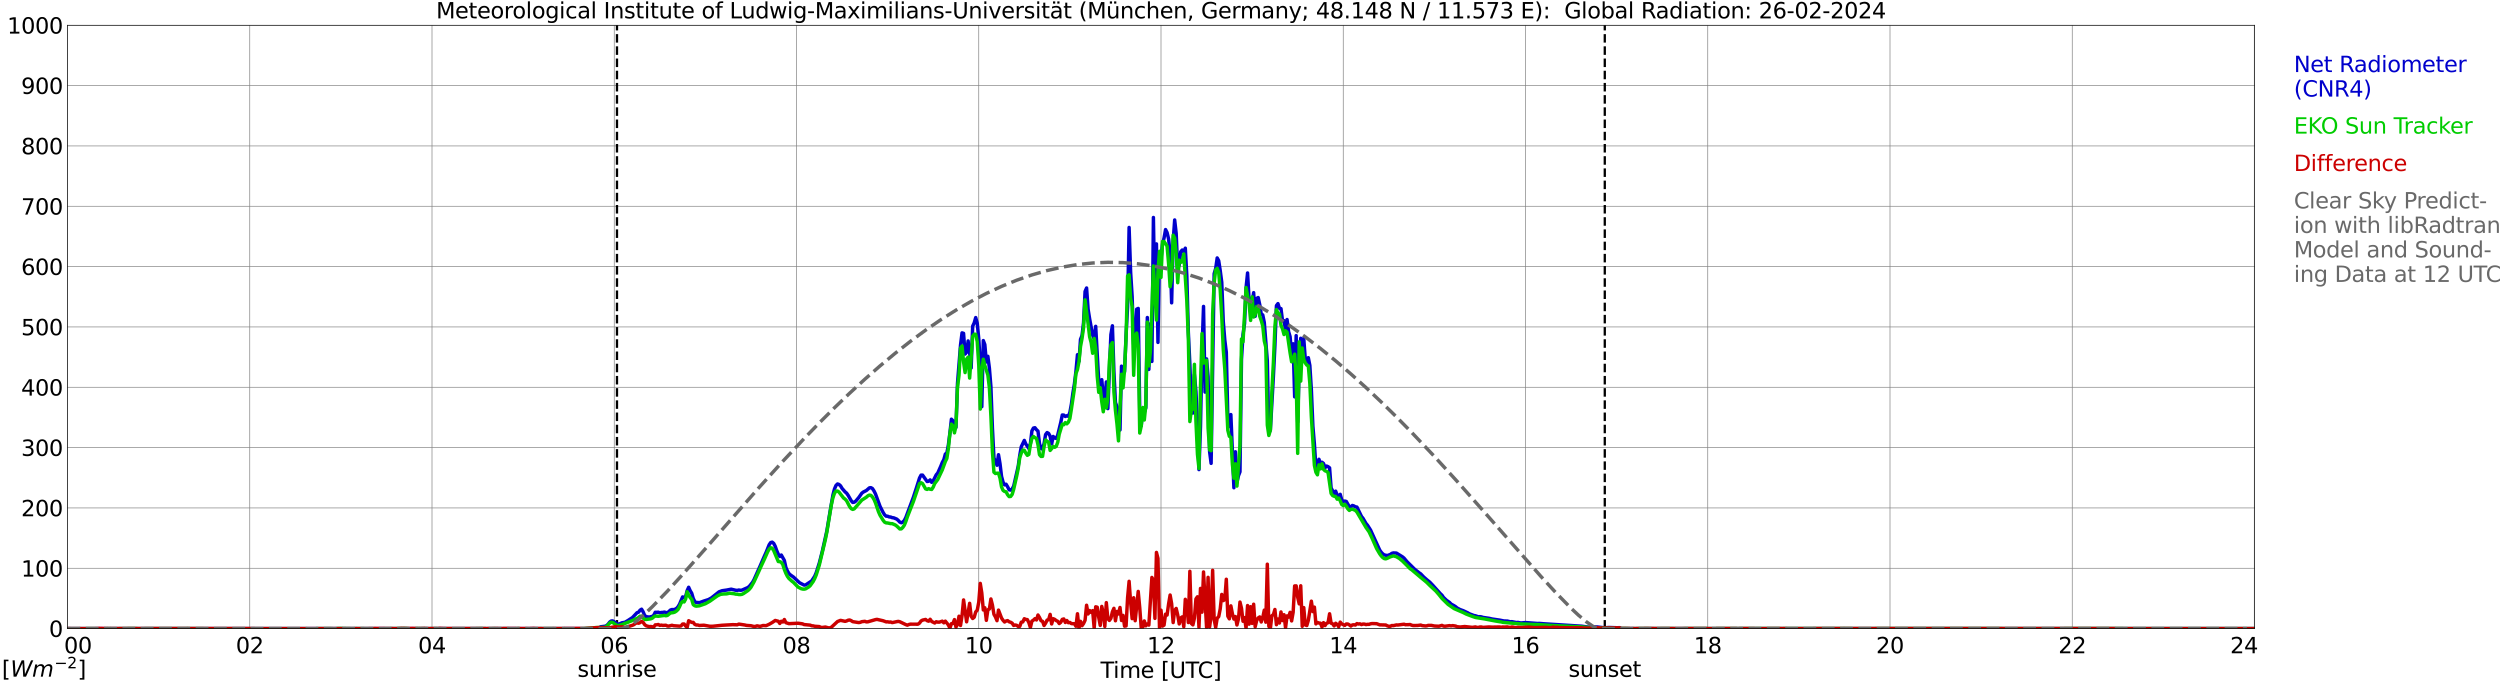 <?xml version="1.0" encoding="utf-8" standalone="no"?>
<!DOCTYPE svg PUBLIC "-//W3C//DTD SVG 1.1//EN"
  "http://www.w3.org/Graphics/SVG/1.1/DTD/svg11.dtd">
<svg xmlns:xlink="http://www.w3.org/1999/xlink" width="1085.4pt" height="296.64pt" viewBox="0 0 1085.4 296.64" xmlns="http://www.w3.org/2000/svg" version="1.1">
 <defs>
  <style type="text/css">*{stroke-linejoin: round; stroke-linecap: butt}</style>
 </defs>
 <g id="figure_1">
  <g id="patch_1">
   <path d="M 0 296.64 
L 1085.4 296.64 
L 1085.4 0 
L 0 0 
z
" style="fill: #ffffff"/>
  </g>
  <g id="axes_1">
   <g id="patch_2">
    <path d="M 29.306 272.909 
L 978.814 272.909 
L 978.814 10.976 
L 29.306 10.976 
z
" style="fill: #ffffff"/>
   </g>
   <g id="patch_3">
    <path d="M 978.814 272.909 
L 978.814 272.909 
L 978.814 10.976 
L 978.814 10.976 
z
" clip-path="url(#pa4e54d1ad4)" style="fill: #d3d3d3; opacity: 0.25; stroke: #d3d3d3; stroke-linejoin: miter"/>
   </g>
   <g id="matplotlib.axis_1">
    <g id="xtick_1">
     <g id="line2d_1">
      <path d="M 29.306 272.909 
L 29.306 10.976 
" clip-path="url(#pa4e54d1ad4)" style="fill: none; stroke: #808080; stroke-width: 0.3; stroke-linecap: square"/>
     </g>
     <g id="line2d_2"/>
     <g id="text_1">
      <!--    00 -->
      <g transform="translate(18.733 283.627) scale(0.095 -0.095)">
       <defs>
        <path id="DejaVuSans-20" transform="scale(0.016)"/>
        <path id="DejaVuSans-30" d="M 2034 4250 
Q 1547 4250 1301 3770 
Q 1056 3291 1056 2328 
Q 1056 1369 1301 889 
Q 1547 409 2034 409 
Q 2525 409 2770 889 
Q 3016 1369 3016 2328 
Q 3016 3291 2770 3770 
Q 2525 4250 2034 4250 
z
M 2034 4750 
Q 2819 4750 3233 4129 
Q 3647 3509 3647 2328 
Q 3647 1150 3233 529 
Q 2819 -91 2034 -91 
Q 1250 -91 836 529 
Q 422 1150 422 2328 
Q 422 3509 836 4129 
Q 1250 4750 2034 4750 
z
" transform="scale(0.016)"/>
       </defs>
       <use xlink:href="#DejaVuSans-20"/>
       <use xlink:href="#DejaVuSans-20" transform="translate(31.787 0)"/>
       <use xlink:href="#DejaVuSans-20" transform="translate(63.574 0)"/>
       <use xlink:href="#DejaVuSans-30" transform="translate(95.361 0)"/>
       <use xlink:href="#DejaVuSans-30" transform="translate(158.984 0)"/>
      </g>
     </g>
    </g>
    <g id="xtick_2">
     <g id="line2d_3">
      <path d="M 108.431 272.909 
L 108.431 10.976 
" clip-path="url(#pa4e54d1ad4)" style="fill: none; stroke: #808080; stroke-width: 0.3; stroke-linecap: square"/>
     </g>
     <g id="line2d_4"/>
     <g id="text_2">
      <!-- 02 -->
      <g transform="translate(102.387 283.627) scale(0.095 -0.095)">
       <defs>
        <path id="DejaVuSans-32" d="M 1228 531 
L 3431 531 
L 3431 0 
L 469 0 
L 469 531 
Q 828 903 1448 1529 
Q 2069 2156 2228 2338 
Q 2531 2678 2651 2914 
Q 2772 3150 2772 3378 
Q 2772 3750 2511 3984 
Q 2250 4219 1831 4219 
Q 1534 4219 1204 4116 
Q 875 4013 500 3803 
L 500 4441 
Q 881 4594 1212 4672 
Q 1544 4750 1819 4750 
Q 2544 4750 2975 4387 
Q 3406 4025 3406 3419 
Q 3406 3131 3298 2873 
Q 3191 2616 2906 2266 
Q 2828 2175 2409 1742 
Q 1991 1309 1228 531 
z
" transform="scale(0.016)"/>
       </defs>
       <use xlink:href="#DejaVuSans-30"/>
       <use xlink:href="#DejaVuSans-32" transform="translate(63.623 0)"/>
      </g>
     </g>
    </g>
    <g id="xtick_3">
     <g id="line2d_5">
      <path d="M 187.557 272.909 
L 187.557 10.976 
" clip-path="url(#pa4e54d1ad4)" style="fill: none; stroke: #808080; stroke-width: 0.3; stroke-linecap: square"/>
     </g>
     <g id="line2d_6"/>
     <g id="text_3">
      <!-- 04 -->
      <g transform="translate(181.513 283.627) scale(0.095 -0.095)">
       <defs>
        <path id="DejaVuSans-34" d="M 2419 4116 
L 825 1625 
L 2419 1625 
L 2419 4116 
z
M 2253 4666 
L 3047 4666 
L 3047 1625 
L 3713 1625 
L 3713 1100 
L 3047 1100 
L 3047 0 
L 2419 0 
L 2419 1100 
L 313 1100 
L 313 1709 
L 2253 4666 
z
" transform="scale(0.016)"/>
       </defs>
       <use xlink:href="#DejaVuSans-30"/>
       <use xlink:href="#DejaVuSans-34" transform="translate(63.623 0)"/>
      </g>
     </g>
    </g>
    <g id="xtick_4">
     <g id="line2d_7">
      <path d="M 266.683 272.909 
L 266.683 10.976 
" clip-path="url(#pa4e54d1ad4)" style="fill: none; stroke: #808080; stroke-width: 0.3; stroke-linecap: square"/>
     </g>
     <g id="line2d_8"/>
     <g id="text_4">
      <!-- 06 -->
      <g transform="translate(260.638 283.627) scale(0.095 -0.095)">
       <defs>
        <path id="DejaVuSans-36" d="M 2113 2584 
Q 1688 2584 1439 2293 
Q 1191 2003 1191 1497 
Q 1191 994 1439 701 
Q 1688 409 2113 409 
Q 2538 409 2786 701 
Q 3034 994 3034 1497 
Q 3034 2003 2786 2293 
Q 2538 2584 2113 2584 
z
M 3366 4563 
L 3366 3988 
Q 3128 4100 2886 4159 
Q 2644 4219 2406 4219 
Q 1781 4219 1451 3797 
Q 1122 3375 1075 2522 
Q 1259 2794 1537 2939 
Q 1816 3084 2150 3084 
Q 2853 3084 3261 2657 
Q 3669 2231 3669 1497 
Q 3669 778 3244 343 
Q 2819 -91 2113 -91 
Q 1303 -91 875 529 
Q 447 1150 447 2328 
Q 447 3434 972 4092 
Q 1497 4750 2381 4750 
Q 2619 4750 2861 4703 
Q 3103 4656 3366 4563 
z
" transform="scale(0.016)"/>
       </defs>
       <use xlink:href="#DejaVuSans-30"/>
       <use xlink:href="#DejaVuSans-36" transform="translate(63.623 0)"/>
      </g>
     </g>
    </g>
    <g id="xtick_5">
     <g id="line2d_9">
      <path d="M 345.808 272.909 
L 345.808 10.976 
" clip-path="url(#pa4e54d1ad4)" style="fill: none; stroke: #808080; stroke-width: 0.3; stroke-linecap: square"/>
     </g>
     <g id="line2d_10"/>
     <g id="text_5">
      <!-- 08 -->
      <g transform="translate(339.764 283.627) scale(0.095 -0.095)">
       <defs>
        <path id="DejaVuSans-38" d="M 2034 2216 
Q 1584 2216 1326 1975 
Q 1069 1734 1069 1313 
Q 1069 891 1326 650 
Q 1584 409 2034 409 
Q 2484 409 2743 651 
Q 3003 894 3003 1313 
Q 3003 1734 2745 1975 
Q 2488 2216 2034 2216 
z
M 1403 2484 
Q 997 2584 770 2862 
Q 544 3141 544 3541 
Q 544 4100 942 4425 
Q 1341 4750 2034 4750 
Q 2731 4750 3128 4425 
Q 3525 4100 3525 3541 
Q 3525 3141 3298 2862 
Q 3072 2584 2669 2484 
Q 3125 2378 3379 2068 
Q 3634 1759 3634 1313 
Q 3634 634 3220 271 
Q 2806 -91 2034 -91 
Q 1263 -91 848 271 
Q 434 634 434 1313 
Q 434 1759 690 2068 
Q 947 2378 1403 2484 
z
M 1172 3481 
Q 1172 3119 1398 2916 
Q 1625 2713 2034 2713 
Q 2441 2713 2670 2916 
Q 2900 3119 2900 3481 
Q 2900 3844 2670 4047 
Q 2441 4250 2034 4250 
Q 1625 4250 1398 4047 
Q 1172 3844 1172 3481 
z
" transform="scale(0.016)"/>
       </defs>
       <use xlink:href="#DejaVuSans-30"/>
       <use xlink:href="#DejaVuSans-38" transform="translate(63.623 0)"/>
      </g>
     </g>
    </g>
    <g id="xtick_6">
     <g id="line2d_11">
      <path d="M 424.934 272.909 
L 424.934 10.976 
" clip-path="url(#pa4e54d1ad4)" style="fill: none; stroke: #808080; stroke-width: 0.3; stroke-linecap: square"/>
     </g>
     <g id="line2d_12"/>
     <g id="text_6">
      <!-- 10 -->
      <g transform="translate(418.89 283.627) scale(0.095 -0.095)">
       <defs>
        <path id="DejaVuSans-31" d="M 794 531 
L 1825 531 
L 1825 4091 
L 703 3866 
L 703 4441 
L 1819 4666 
L 2450 4666 
L 2450 531 
L 3481 531 
L 3481 0 
L 794 0 
L 794 531 
z
" transform="scale(0.016)"/>
       </defs>
       <use xlink:href="#DejaVuSans-31"/>
       <use xlink:href="#DejaVuSans-30" transform="translate(63.623 0)"/>
      </g>
     </g>
    </g>
    <g id="xtick_7">
     <g id="line2d_13">
      <path d="M 504.06 272.909 
L 504.06 10.976 
" clip-path="url(#pa4e54d1ad4)" style="fill: none; stroke: #808080; stroke-width: 0.3; stroke-linecap: square"/>
     </g>
     <g id="line2d_14"/>
     <g id="text_7">
      <!-- 12 -->
      <g transform="translate(498.015 283.627) scale(0.095 -0.095)">
       <use xlink:href="#DejaVuSans-31"/>
       <use xlink:href="#DejaVuSans-32" transform="translate(63.623 0)"/>
      </g>
     </g>
    </g>
    <g id="xtick_8">
     <g id="line2d_15">
      <path d="M 583.185 272.909 
L 583.185 10.976 
" clip-path="url(#pa4e54d1ad4)" style="fill: none; stroke: #808080; stroke-width: 0.3; stroke-linecap: square"/>
     </g>
     <g id="line2d_16"/>
     <g id="text_8">
      <!-- 14 -->
      <g transform="translate(577.141 283.627) scale(0.095 -0.095)">
       <use xlink:href="#DejaVuSans-31"/>
       <use xlink:href="#DejaVuSans-34" transform="translate(63.623 0)"/>
      </g>
     </g>
    </g>
    <g id="xtick_9">
     <g id="line2d_17">
      <path d="M 662.311 272.909 
L 662.311 10.976 
" clip-path="url(#pa4e54d1ad4)" style="fill: none; stroke: #808080; stroke-width: 0.3; stroke-linecap: square"/>
     </g>
     <g id="line2d_18"/>
     <g id="text_9">
      <!-- 16 -->
      <g transform="translate(656.267 283.627) scale(0.095 -0.095)">
       <use xlink:href="#DejaVuSans-31"/>
       <use xlink:href="#DejaVuSans-36" transform="translate(63.623 0)"/>
      </g>
     </g>
    </g>
    <g id="xtick_10">
     <g id="line2d_19">
      <path d="M 741.437 272.909 
L 741.437 10.976 
" clip-path="url(#pa4e54d1ad4)" style="fill: none; stroke: #808080; stroke-width: 0.3; stroke-linecap: square"/>
     </g>
     <g id="line2d_20"/>
     <g id="text_10">
      <!-- 18 -->
      <g transform="translate(735.392 283.627) scale(0.095 -0.095)">
       <use xlink:href="#DejaVuSans-31"/>
       <use xlink:href="#DejaVuSans-38" transform="translate(63.623 0)"/>
      </g>
     </g>
    </g>
    <g id="xtick_11">
     <g id="line2d_21">
      <path d="M 820.562 272.909 
L 820.562 10.976 
" clip-path="url(#pa4e54d1ad4)" style="fill: none; stroke: #808080; stroke-width: 0.3; stroke-linecap: square"/>
     </g>
     <g id="line2d_22"/>
     <g id="text_11">
      <!-- 20 -->
      <g transform="translate(814.518 283.627) scale(0.095 -0.095)">
       <use xlink:href="#DejaVuSans-32"/>
       <use xlink:href="#DejaVuSans-30" transform="translate(63.623 0)"/>
      </g>
     </g>
    </g>
    <g id="xtick_12">
     <g id="line2d_23">
      <path d="M 899.688 272.909 
L 899.688 10.976 
" clip-path="url(#pa4e54d1ad4)" style="fill: none; stroke: #808080; stroke-width: 0.3; stroke-linecap: square"/>
     </g>
     <g id="line2d_24"/>
     <g id="text_12">
      <!-- 22 -->
      <g transform="translate(893.644 283.627) scale(0.095 -0.095)">
       <use xlink:href="#DejaVuSans-32"/>
       <use xlink:href="#DejaVuSans-32" transform="translate(63.623 0)"/>
      </g>
     </g>
    </g>
    <g id="xtick_13">
     <g id="line2d_25">
      <path d="M 978.814 272.909 
L 978.814 10.976 
" clip-path="url(#pa4e54d1ad4)" style="fill: none; stroke: #808080; stroke-width: 0.3; stroke-linecap: square"/>
     </g>
     <g id="line2d_26"/>
     <g id="text_13">
      <!-- 24    -->
      <g transform="translate(968.241 283.627) scale(0.095 -0.095)">
       <use xlink:href="#DejaVuSans-32"/>
       <use xlink:href="#DejaVuSans-34" transform="translate(63.623 0)"/>
       <use xlink:href="#DejaVuSans-20" transform="translate(127.246 0)"/>
       <use xlink:href="#DejaVuSans-20" transform="translate(159.033 0)"/>
       <use xlink:href="#DejaVuSans-20" transform="translate(190.82 0)"/>
      </g>
     </g>
    </g>
    <g id="text_14">
     <!-- Time [UTC] -->
     <g transform="translate(477.806 294.322) scale(0.095 -0.095)">
      <defs>
       <path id="DejaVuSans-54" d="M -19 4666 
L 3928 4666 
L 3928 4134 
L 2272 4134 
L 2272 0 
L 1638 0 
L 1638 4134 
L -19 4134 
L -19 4666 
z
" transform="scale(0.016)"/>
       <path id="DejaVuSans-69" d="M 603 3500 
L 1178 3500 
L 1178 0 
L 603 0 
L 603 3500 
z
M 603 4863 
L 1178 4863 
L 1178 4134 
L 603 4134 
L 603 4863 
z
" transform="scale(0.016)"/>
       <path id="DejaVuSans-6d" d="M 3328 2828 
Q 3544 3216 3844 3400 
Q 4144 3584 4550 3584 
Q 5097 3584 5394 3201 
Q 5691 2819 5691 2113 
L 5691 0 
L 5113 0 
L 5113 2094 
Q 5113 2597 4934 2840 
Q 4756 3084 4391 3084 
Q 3944 3084 3684 2787 
Q 3425 2491 3425 1978 
L 3425 0 
L 2847 0 
L 2847 2094 
Q 2847 2600 2669 2842 
Q 2491 3084 2119 3084 
Q 1678 3084 1418 2786 
Q 1159 2488 1159 1978 
L 1159 0 
L 581 0 
L 581 3500 
L 1159 3500 
L 1159 2956 
Q 1356 3278 1631 3431 
Q 1906 3584 2284 3584 
Q 2666 3584 2933 3390 
Q 3200 3197 3328 2828 
z
" transform="scale(0.016)"/>
       <path id="DejaVuSans-65" d="M 3597 1894 
L 3597 1613 
L 953 1613 
Q 991 1019 1311 708 
Q 1631 397 2203 397 
Q 2534 397 2845 478 
Q 3156 559 3463 722 
L 3463 178 
Q 3153 47 2828 -22 
Q 2503 -91 2169 -91 
Q 1331 -91 842 396 
Q 353 884 353 1716 
Q 353 2575 817 3079 
Q 1281 3584 2069 3584 
Q 2775 3584 3186 3129 
Q 3597 2675 3597 1894 
z
M 3022 2063 
Q 3016 2534 2758 2815 
Q 2500 3097 2075 3097 
Q 1594 3097 1305 2825 
Q 1016 2553 972 2059 
L 3022 2063 
z
" transform="scale(0.016)"/>
       <path id="DejaVuSans-5b" d="M 550 4863 
L 1875 4863 
L 1875 4416 
L 1125 4416 
L 1125 -397 
L 1875 -397 
L 1875 -844 
L 550 -844 
L 550 4863 
z
" transform="scale(0.016)"/>
       <path id="DejaVuSans-55" d="M 556 4666 
L 1191 4666 
L 1191 1831 
Q 1191 1081 1462 751 
Q 1734 422 2344 422 
Q 2950 422 3222 751 
Q 3494 1081 3494 1831 
L 3494 4666 
L 4128 4666 
L 4128 1753 
Q 4128 841 3676 375 
Q 3225 -91 2344 -91 
Q 1459 -91 1007 375 
Q 556 841 556 1753 
L 556 4666 
z
" transform="scale(0.016)"/>
       <path id="DejaVuSans-43" d="M 4122 4306 
L 4122 3641 
Q 3803 3938 3442 4084 
Q 3081 4231 2675 4231 
Q 1875 4231 1450 3742 
Q 1025 3253 1025 2328 
Q 1025 1406 1450 917 
Q 1875 428 2675 428 
Q 3081 428 3442 575 
Q 3803 722 4122 1019 
L 4122 359 
Q 3791 134 3420 21 
Q 3050 -91 2638 -91 
Q 1578 -91 968 557 
Q 359 1206 359 2328 
Q 359 3453 968 4101 
Q 1578 4750 2638 4750 
Q 3056 4750 3426 4639 
Q 3797 4528 4122 4306 
z
" transform="scale(0.016)"/>
       <path id="DejaVuSans-5d" d="M 1947 4863 
L 1947 -844 
L 622 -844 
L 622 -397 
L 1369 -397 
L 1369 4416 
L 622 4416 
L 622 4863 
L 1947 4863 
z
" transform="scale(0.016)"/>
      </defs>
      <use xlink:href="#DejaVuSans-54"/>
      <use xlink:href="#DejaVuSans-69" transform="translate(57.959 0)"/>
      <use xlink:href="#DejaVuSans-6d" transform="translate(85.742 0)"/>
      <use xlink:href="#DejaVuSans-65" transform="translate(183.154 0)"/>
      <use xlink:href="#DejaVuSans-20" transform="translate(244.678 0)"/>
      <use xlink:href="#DejaVuSans-5b" transform="translate(276.465 0)"/>
      <use xlink:href="#DejaVuSans-55" transform="translate(315.479 0)"/>
      <use xlink:href="#DejaVuSans-54" transform="translate(388.672 0)"/>
      <use xlink:href="#DejaVuSans-43" transform="translate(443.881 0)"/>
      <use xlink:href="#DejaVuSans-5d" transform="translate(513.705 0)"/>
     </g>
    </g>
   </g>
   <g id="matplotlib.axis_2">
    <g id="ytick_1">
     <g id="line2d_27">
      <path d="M 29.306 272.909 
L 978.814 272.909 
" clip-path="url(#pa4e54d1ad4)" style="fill: none; stroke: #808080; stroke-width: 0.3; stroke-linecap: square"/>
     </g>
     <g id="line2d_28"/>
     <g id="text_15">
      <!-- 0 -->
      <g transform="translate(21.261 276.518) scale(0.095 -0.095)">
       <use xlink:href="#DejaVuSans-30"/>
      </g>
     </g>
    </g>
    <g id="ytick_2">
     <g id="line2d_29">
      <path d="M 29.306 246.715 
L 978.814 246.715 
" clip-path="url(#pa4e54d1ad4)" style="fill: none; stroke: #808080; stroke-width: 0.3; stroke-linecap: square"/>
     </g>
     <g id="line2d_30"/>
     <g id="text_16">
      <!-- 100 -->
      <g transform="translate(9.173 250.325) scale(0.095 -0.095)">
       <use xlink:href="#DejaVuSans-31"/>
       <use xlink:href="#DejaVuSans-30" transform="translate(63.623 0)"/>
       <use xlink:href="#DejaVuSans-30" transform="translate(127.246 0)"/>
      </g>
     </g>
    </g>
    <g id="ytick_3">
     <g id="line2d_31">
      <path d="M 29.306 220.522 
L 978.814 220.522 
" clip-path="url(#pa4e54d1ad4)" style="fill: none; stroke: #808080; stroke-width: 0.3; stroke-linecap: square"/>
     </g>
     <g id="line2d_32"/>
     <g id="text_17">
      <!-- 200 -->
      <g transform="translate(9.173 224.131) scale(0.095 -0.095)">
       <use xlink:href="#DejaVuSans-32"/>
       <use xlink:href="#DejaVuSans-30" transform="translate(63.623 0)"/>
       <use xlink:href="#DejaVuSans-30" transform="translate(127.246 0)"/>
      </g>
     </g>
    </g>
    <g id="ytick_4">
     <g id="line2d_33">
      <path d="M 29.306 194.329 
L 978.814 194.329 
" clip-path="url(#pa4e54d1ad4)" style="fill: none; stroke: #808080; stroke-width: 0.3; stroke-linecap: square"/>
     </g>
     <g id="line2d_34"/>
     <g id="text_18">
      <!-- 300 -->
      <g transform="translate(9.173 197.938) scale(0.095 -0.095)">
       <defs>
        <path id="DejaVuSans-33" d="M 2597 2516 
Q 3050 2419 3304 2112 
Q 3559 1806 3559 1356 
Q 3559 666 3084 287 
Q 2609 -91 1734 -91 
Q 1441 -91 1130 -33 
Q 819 25 488 141 
L 488 750 
Q 750 597 1062 519 
Q 1375 441 1716 441 
Q 2309 441 2620 675 
Q 2931 909 2931 1356 
Q 2931 1769 2642 2001 
Q 2353 2234 1838 2234 
L 1294 2234 
L 1294 2753 
L 1863 2753 
Q 2328 2753 2575 2939 
Q 2822 3125 2822 3475 
Q 2822 3834 2567 4026 
Q 2313 4219 1838 4219 
Q 1578 4219 1281 4162 
Q 984 4106 628 3988 
L 628 4550 
Q 988 4650 1302 4700 
Q 1616 4750 1894 4750 
Q 2613 4750 3031 4423 
Q 3450 4097 3450 3541 
Q 3450 3153 3228 2886 
Q 3006 2619 2597 2516 
z
" transform="scale(0.016)"/>
       </defs>
       <use xlink:href="#DejaVuSans-33"/>
       <use xlink:href="#DejaVuSans-30" transform="translate(63.623 0)"/>
       <use xlink:href="#DejaVuSans-30" transform="translate(127.246 0)"/>
      </g>
     </g>
    </g>
    <g id="ytick_5">
     <g id="line2d_35">
      <path d="M 29.306 168.136 
L 978.814 168.136 
" clip-path="url(#pa4e54d1ad4)" style="fill: none; stroke: #808080; stroke-width: 0.3; stroke-linecap: square"/>
     </g>
     <g id="line2d_36"/>
     <g id="text_19">
      <!-- 400 -->
      <g transform="translate(9.173 171.745) scale(0.095 -0.095)">
       <use xlink:href="#DejaVuSans-34"/>
       <use xlink:href="#DejaVuSans-30" transform="translate(63.623 0)"/>
       <use xlink:href="#DejaVuSans-30" transform="translate(127.246 0)"/>
      </g>
     </g>
    </g>
    <g id="ytick_6">
     <g id="line2d_37">
      <path d="M 29.306 141.942 
L 978.814 141.942 
" clip-path="url(#pa4e54d1ad4)" style="fill: none; stroke: #808080; stroke-width: 0.3; stroke-linecap: square"/>
     </g>
     <g id="line2d_38"/>
     <g id="text_20">
      <!-- 500 -->
      <g transform="translate(9.173 145.551) scale(0.095 -0.095)">
       <defs>
        <path id="DejaVuSans-35" d="M 691 4666 
L 3169 4666 
L 3169 4134 
L 1269 4134 
L 1269 2991 
Q 1406 3038 1543 3061 
Q 1681 3084 1819 3084 
Q 2600 3084 3056 2656 
Q 3513 2228 3513 1497 
Q 3513 744 3044 326 
Q 2575 -91 1722 -91 
Q 1428 -91 1123 -41 
Q 819 9 494 109 
L 494 744 
Q 775 591 1075 516 
Q 1375 441 1709 441 
Q 2250 441 2565 725 
Q 2881 1009 2881 1497 
Q 2881 1984 2565 2268 
Q 2250 2553 1709 2553 
Q 1456 2553 1204 2497 
Q 953 2441 691 2322 
L 691 4666 
z
" transform="scale(0.016)"/>
       </defs>
       <use xlink:href="#DejaVuSans-35"/>
       <use xlink:href="#DejaVuSans-30" transform="translate(63.623 0)"/>
       <use xlink:href="#DejaVuSans-30" transform="translate(127.246 0)"/>
      </g>
     </g>
    </g>
    <g id="ytick_7">
     <g id="line2d_39">
      <path d="M 29.306 115.749 
L 978.814 115.749 
" clip-path="url(#pa4e54d1ad4)" style="fill: none; stroke: #808080; stroke-width: 0.3; stroke-linecap: square"/>
     </g>
     <g id="line2d_40"/>
     <g id="text_21">
      <!-- 600 -->
      <g transform="translate(9.173 119.358) scale(0.095 -0.095)">
       <use xlink:href="#DejaVuSans-36"/>
       <use xlink:href="#DejaVuSans-30" transform="translate(63.623 0)"/>
       <use xlink:href="#DejaVuSans-30" transform="translate(127.246 0)"/>
      </g>
     </g>
    </g>
    <g id="ytick_8">
     <g id="line2d_41">
      <path d="M 29.306 89.556 
L 978.814 89.556 
" clip-path="url(#pa4e54d1ad4)" style="fill: none; stroke: #808080; stroke-width: 0.3; stroke-linecap: square"/>
     </g>
     <g id="line2d_42"/>
     <g id="text_22">
      <!-- 700 -->
      <g transform="translate(9.173 93.165) scale(0.095 -0.095)">
       <defs>
        <path id="DejaVuSans-37" d="M 525 4666 
L 3525 4666 
L 3525 4397 
L 1831 0 
L 1172 0 
L 2766 4134 
L 525 4134 
L 525 4666 
z
" transform="scale(0.016)"/>
       </defs>
       <use xlink:href="#DejaVuSans-37"/>
       <use xlink:href="#DejaVuSans-30" transform="translate(63.623 0)"/>
       <use xlink:href="#DejaVuSans-30" transform="translate(127.246 0)"/>
      </g>
     </g>
    </g>
    <g id="ytick_9">
     <g id="line2d_43">
      <path d="M 29.306 63.362 
L 978.814 63.362 
" clip-path="url(#pa4e54d1ad4)" style="fill: none; stroke: #808080; stroke-width: 0.3; stroke-linecap: square"/>
     </g>
     <g id="line2d_44"/>
     <g id="text_23">
      <!-- 800 -->
      <g transform="translate(9.173 66.972) scale(0.095 -0.095)">
       <use xlink:href="#DejaVuSans-38"/>
       <use xlink:href="#DejaVuSans-30" transform="translate(63.623 0)"/>
       <use xlink:href="#DejaVuSans-30" transform="translate(127.246 0)"/>
      </g>
     </g>
    </g>
    <g id="ytick_10">
     <g id="line2d_45">
      <path d="M 29.306 37.169 
L 978.814 37.169 
" clip-path="url(#pa4e54d1ad4)" style="fill: none; stroke: #808080; stroke-width: 0.3; stroke-linecap: square"/>
     </g>
     <g id="line2d_46"/>
     <g id="text_24">
      <!-- 900 -->
      <g transform="translate(9.173 40.778) scale(0.095 -0.095)">
       <defs>
        <path id="DejaVuSans-39" d="M 703 97 
L 703 672 
Q 941 559 1184 500 
Q 1428 441 1663 441 
Q 2288 441 2617 861 
Q 2947 1281 2994 2138 
Q 2813 1869 2534 1725 
Q 2256 1581 1919 1581 
Q 1219 1581 811 2004 
Q 403 2428 403 3163 
Q 403 3881 828 4315 
Q 1253 4750 1959 4750 
Q 2769 4750 3195 4129 
Q 3622 3509 3622 2328 
Q 3622 1225 3098 567 
Q 2575 -91 1691 -91 
Q 1453 -91 1209 -44 
Q 966 3 703 97 
z
M 1959 2075 
Q 2384 2075 2632 2365 
Q 2881 2656 2881 3163 
Q 2881 3666 2632 3958 
Q 2384 4250 1959 4250 
Q 1534 4250 1286 3958 
Q 1038 3666 1038 3163 
Q 1038 2656 1286 2365 
Q 1534 2075 1959 2075 
z
" transform="scale(0.016)"/>
       </defs>
       <use xlink:href="#DejaVuSans-39"/>
       <use xlink:href="#DejaVuSans-30" transform="translate(63.623 0)"/>
       <use xlink:href="#DejaVuSans-30" transform="translate(127.246 0)"/>
      </g>
     </g>
    </g>
    <g id="ytick_11">
     <g id="line2d_47">
      <path d="M 29.306 10.976 
L 978.814 10.976 
" clip-path="url(#pa4e54d1ad4)" style="fill: none; stroke: #808080; stroke-width: 0.3; stroke-linecap: square"/>
     </g>
     <g id="line2d_48"/>
     <g id="text_25">
      <!-- 1000 -->
      <g transform="translate(3.128 14.585) scale(0.095 -0.095)">
       <use xlink:href="#DejaVuSans-31"/>
       <use xlink:href="#DejaVuSans-30" transform="translate(63.623 0)"/>
       <use xlink:href="#DejaVuSans-30" transform="translate(127.246 0)"/>
       <use xlink:href="#DejaVuSans-30" transform="translate(190.869 0)"/>
      </g>
     </g>
    </g>
   </g>
   <g id="line2d_49">
    <path d="M 267.87 272.909 
L 267.87 10.976 
" clip-path="url(#pa4e54d1ad4)" style="fill: none; stroke-dasharray: 3.7,1.6; stroke-dashoffset: 0; stroke: #000000"/>
   </g>
   <g id="line2d_50">
    <path d="M 696.731 272.909 
L 696.731 10.976 
" clip-path="url(#pa4e54d1ad4)" style="fill: none; stroke-dasharray: 3.7,1.6; stroke-dashoffset: 0; stroke: #000000"/>
   </g>
   <g id="line2d_51">
    <path d="M 29.306 272.909 
L 260.089 272.909 
L 260.748 272.126 
L 262.726 271.885 
L 263.386 271.599 
L 264.045 270.973 
L 264.705 270.101 
L 265.364 269.614 
L 266.023 269.574 
L 268.002 270.892 
L 268.661 270.931 
L 269.32 270.73 
L 269.98 270.405 
L 271.298 270.182 
L 272.617 269.412 
L 274.595 268.115 
L 276.573 266.009 
L 277.233 265.787 
L 277.892 264.915 
L 278.552 264.49 
L 279.211 265.624 
L 279.87 267.165 
L 280.53 267.73 
L 281.849 267.914 
L 283.167 267.628 
L 283.827 267.165 
L 284.486 265.826 
L 285.145 265.868 
L 285.805 265.787 
L 286.464 266.07 
L 287.124 265.907 
L 287.783 265.886 
L 288.442 265.745 
L 289.761 266.091 
L 291.08 264.854 
L 291.739 264.632 
L 292.399 264.692 
L 293.058 264.509 
L 293.717 264.165 
L 294.377 263.416 
L 295.036 262.321 
L 296.355 259.163 
L 297.014 259.343 
L 297.674 258.979 
L 298.333 256.428 
L 298.992 254.969 
L 299.652 256.446 
L 300.311 257.541 
L 300.971 259.81 
L 301.63 261.148 
L 302.289 261.612 
L 302.949 261.572 
L 303.608 261.674 
L 305.586 260.944 
L 307.564 260.315 
L 308.883 259.587 
L 312.18 256.954 
L 313.499 256.467 
L 315.477 256.184 
L 317.455 255.799 
L 319.433 256.266 
L 320.093 256.326 
L 320.752 256.163 
L 321.411 256.266 
L 322.071 256.224 
L 324.708 255.069 
L 325.368 254.503 
L 326.686 252.881 
L 327.346 251.726 
L 329.983 245.812 
L 331.961 241.254 
L 332.621 239.795 
L 333.94 236.513 
L 334.599 235.562 
L 335.258 235.379 
L 335.918 235.926 
L 336.577 237.202 
L 337.236 239.085 
L 337.896 240.605 
L 338.555 241.618 
L 339.215 240.971 
L 340.533 243.321 
L 341.193 246.338 
L 341.852 247.837 
L 342.512 248.992 
L 343.171 249.599 
L 344.49 250.532 
L 347.127 253.005 
L 348.446 253.691 
L 349.105 254.037 
L 349.765 253.955 
L 352.402 252.213 
L 353.721 250.168 
L 354.38 248.607 
L 355.699 244.476 
L 357.018 239.329 
L 358.996 230.457 
L 360.315 222.474 
L 361.634 214.878 
L 362.293 212.305 
L 362.952 210.765 
L 363.612 210.118 
L 364.271 210.341 
L 364.93 210.928 
L 365.59 212.041 
L 366.909 213.563 
L 367.568 214.107 
L 368.227 215.061 
L 369.546 217.371 
L 370.206 218.139 
L 370.865 218.039 
L 371.524 217.573 
L 372.843 216.012 
L 374.162 214.128 
L 374.821 213.623 
L 376.14 212.955 
L 377.459 211.8 
L 378.118 211.719 
L 378.777 212.104 
L 379.437 213.115 
L 380.096 214.432 
L 382.074 219.841 
L 383.393 222.455 
L 384.053 223.508 
L 384.712 224.095 
L 385.371 224.116 
L 386.031 224.42 
L 386.69 224.48 
L 387.349 224.745 
L 388.009 224.826 
L 389.328 225.371 
L 389.987 225.939 
L 390.646 226.667 
L 391.306 226.953 
L 391.965 226.667 
L 392.624 225.96 
L 393.284 224.663 
L 396.581 215.81 
L 397.899 211.758 
L 399.218 207.546 
L 399.878 206.289 
L 400.537 206.268 
L 402.515 209.044 
L 403.175 208.942 
L 403.834 208.355 
L 404.493 209.408 
L 405.153 208.761 
L 406.471 206.147 
L 407.131 205.377 
L 408.45 202.42 
L 409.109 200.759 
L 409.768 199.562 
L 410.428 197.132 
L 411.087 196.686 
L 411.746 193.182 
L 412.406 188.037 
L 413.065 182 
L 413.725 182.668 
L 415.043 185.565 
L 415.703 166.423 
L 417.022 149.79 
L 417.681 144.522 
L 418.34 144.727 
L 419 153.719 
L 419.659 152.951 
L 420.318 148.027 
L 420.978 153.174 
L 421.637 159.756 
L 422.297 141.607 
L 422.956 140.187 
L 423.615 137.88 
L 424.275 140.329 
L 424.934 147.055 
L 425.593 157.975 
L 426.253 176.57 
L 426.912 147.865 
L 427.572 149.606 
L 428.231 157.163 
L 428.89 154.693 
L 429.55 159.817 
L 430.209 167.84 
L 430.869 185.847 
L 431.528 198.813 
L 432.847 201.993 
L 433.506 197.417 
L 434.165 201.307 
L 434.825 206.815 
L 435.484 209.306 
L 436.144 210.503 
L 436.803 210.239 
L 437.462 211.334 
L 438.122 212.651 
L 438.781 212.793 
L 439.44 212.284 
L 440.1 211.069 
L 442.078 202.36 
L 442.737 197.7 
L 443.397 193.952 
L 444.716 191.217 
L 445.375 192.778 
L 446.694 194.701 
L 447.353 192.634 
L 448.012 187.084 
L 448.672 185.847 
L 449.331 185.706 
L 449.991 186.557 
L 450.65 187.186 
L 451.309 192.616 
L 451.969 194.743 
L 452.628 194.986 
L 453.287 192.595 
L 453.947 188.684 
L 454.606 187.815 
L 455.266 188.179 
L 455.925 189.394 
L 456.584 192.757 
L 457.244 189.496 
L 457.903 190.185 
L 458.563 190.327 
L 459.222 188.868 
L 460.541 183.417 
L 461.2 180.177 
L 461.859 180.216 
L 462.519 180.824 
L 463.178 180.501 
L 463.838 180.745 
L 464.497 179.021 
L 465.156 175.436 
L 465.816 170.595 
L 466.475 166.624 
L 467.134 161.155 
L 467.794 154.004 
L 468.453 156.838 
L 469.113 147.32 
L 469.772 145.698 
L 470.431 140.067 
L 471.091 126.554 
L 471.75 125.034 
L 472.409 134.252 
L 473.069 138.385 
L 474.388 145.575 
L 475.047 147.115 
L 475.706 141.686 
L 477.025 165.49 
L 477.685 166.988 
L 478.344 164.84 
L 479.003 172.054 
L 479.663 174.262 
L 480.322 165.815 
L 480.981 177.4 
L 482.3 145.313 
L 482.96 141.445 
L 483.619 161.378 
L 484.278 174.768 
L 484.938 176.591 
L 485.597 185.059 
L 486.256 186.68 
L 486.916 158.968 
L 487.575 162.674 
L 488.235 161.438 
L 488.894 145.455 
L 489.553 133.199 
L 490.213 98.76 
L 490.872 118.167 
L 491.532 128.804 
L 492.191 149.546 
L 492.85 149.344 
L 493.51 134.231 
L 494.169 133.909 
L 494.828 178.94 
L 495.488 184.815 
L 496.147 177.502 
L 496.807 179.021 
L 497.466 177.096 
L 498.125 137.859 
L 498.785 160.385 
L 499.444 140.633 
L 500.103 156.92 
L 500.763 94.425 
L 501.422 132.631 
L 502.082 105.892 
L 502.741 148.656 
L 503.4 109.62 
L 504.06 112.454 
L 504.719 105.953 
L 505.379 103.359 
L 506.038 99.671 
L 506.697 100.968 
L 507.357 103.724 
L 508.016 109.924 
L 508.675 131.478 
L 509.335 104.716 
L 509.994 95.499 
L 510.654 101.353 
L 511.313 116.81 
L 511.972 114.987 
L 512.632 109.253 
L 513.291 108.546 
L 513.95 109.436 
L 514.61 107.755 
L 515.269 119.767 
L 515.929 144.3 
L 516.588 158.156 
L 517.247 175.739 
L 517.907 179.325 
L 518.566 162.714 
L 519.226 169.966 
L 519.885 183.438 
L 520.544 203.879 
L 521.204 185.14 
L 521.863 151.938 
L 522.522 133.037 
L 523.182 170.231 
L 523.841 155.827 
L 524.501 163.625 
L 525.16 196.079 
L 525.819 201.163 
L 527.138 118.816 
L 527.797 116.608 
L 528.457 111.99 
L 529.116 113.206 
L 529.776 117.499 
L 530.435 122.543 
L 531.094 139.559 
L 531.754 147.624 
L 532.413 152.93 
L 533.073 181.431 
L 533.732 185.18 
L 534.391 179.993 
L 535.71 211.758 
L 536.369 196.139 
L 537.029 209.469 
L 537.688 206.553 
L 538.348 204.83 
L 539.007 155.99 
L 539.666 145.232 
L 540.326 140.491 
L 540.985 124.974 
L 541.644 118.512 
L 542.304 130.119 
L 542.963 129.613 
L 543.623 131.153 
L 544.282 127.062 
L 544.941 137.332 
L 545.601 129.553 
L 546.26 129.189 
L 546.919 132.245 
L 547.579 136.319 
L 548.238 136.725 
L 548.898 139.986 
L 550.216 156.597 
L 550.876 188.056 
L 551.535 186.741 
L 552.854 163.484 
L 553.513 150.094 
L 554.173 132.693 
L 554.832 131.821 
L 555.491 133.888 
L 556.151 133.99 
L 556.81 139.276 
L 557.47 139.216 
L 558.129 143.268 
L 558.788 138.728 
L 559.448 143.936 
L 560.107 146.165 
L 560.766 153.74 
L 561.426 149.263 
L 562.085 172.295 
L 562.745 145.719 
L 563.404 183.215 
L 564.063 159.17 
L 564.723 146.872 
L 565.382 152.079 
L 566.042 146.953 
L 566.701 156.008 
L 567.36 157.184 
L 568.02 155.301 
L 568.679 158.664 
L 569.338 169.136 
L 569.998 184.978 
L 570.657 192.736 
L 571.317 202.986 
L 571.976 203.494 
L 572.635 199.403 
L 573.295 201.226 
L 573.954 200.696 
L 574.613 201.205 
L 575.273 203.088 
L 575.932 202.339 
L 576.592 202.601 
L 577.251 203.13 
L 577.91 211.86 
L 579.229 214.291 
L 579.889 213.238 
L 580.548 214.938 
L 581.207 215.446 
L 581.867 214.616 
L 582.526 217.004 
L 583.185 217.754 
L 583.845 217.531 
L 584.504 217.714 
L 585.823 219.983 
L 586.482 220.064 
L 587.142 219.456 
L 587.801 219.658 
L 588.46 220.043 
L 589.12 220.145 
L 591.098 224.218 
L 591.757 225.027 
L 593.076 227.296 
L 593.736 228.066 
L 595.054 230.153 
L 596.373 233.05 
L 599.011 238.823 
L 599.67 239.756 
L 600.329 240.463 
L 600.989 240.929 
L 602.307 241.194 
L 603.626 240.728 
L 604.286 240.241 
L 604.945 240.06 
L 606.264 240.12 
L 608.901 241.76 
L 609.561 242.307 
L 610.879 243.868 
L 614.176 247.129 
L 616.154 248.709 
L 616.814 249.154 
L 618.133 250.532 
L 619.451 251.687 
L 620.77 252.761 
L 622.089 254.139 
L 625.386 257.803 
L 626.045 258.413 
L 626.705 259.385 
L 628.023 260.64 
L 629.342 261.572 
L 630.001 262.261 
L 631.32 262.989 
L 631.98 263.416 
L 632.639 263.982 
L 633.958 264.671 
L 635.276 265.137 
L 637.255 266.07 
L 637.914 266.476 
L 639.892 267.225 
L 640.552 267.345 
L 641.87 267.791 
L 642.53 267.73 
L 643.189 267.833 
L 643.848 268.055 
L 646.486 268.44 
L 647.805 268.744 
L 651.102 269.229 
L 652.42 269.493 
L 653.08 269.614 
L 654.399 269.635 
L 655.717 269.959 
L 656.377 269.899 
L 658.355 270.284 
L 659.014 270.221 
L 660.333 270.465 
L 662.311 270.284 
L 667.586 270.688 
L 668.246 270.648 
L 670.224 270.811 
L 686.708 271.864 
L 689.346 272.228 
L 690.005 272.249 
L 691.324 272.147 
L 691.983 272.207 
L 693.302 272.188 
L 696.599 272.553 
L 698.577 272.429 
L 701.874 272.532 
L 703.193 272.511 
L 703.852 272.909 
L 978.154 272.909 
L 978.154 272.909 
" clip-path="url(#pa4e54d1ad4)" style="fill: none; stroke: #0000cc; stroke-width: 1.5; stroke-linecap: square"/>
   </g>
   <g id="line2d_52">
    <path d="M 28.646 272.962 
L 30.625 272.948 
L 41.175 272.911 
L 43.153 273.015 
L 47.109 272.899 
L 49.087 272.944 
L 58.978 272.868 
L 60.297 272.948 
L 62.275 272.929 
L 64.912 272.904 
L 78.1 272.915 
L 81.397 272.894 
L 84.694 272.922 
L 134.807 272.955 
L 136.125 272.994 
L 136.785 273.028 
L 137.444 272.904 
L 143.379 272.905 
L 145.357 272.987 
L 146.676 272.856 
L 147.994 272.835 
L 149.313 272.881 
L 153.269 272.942 
L 154.588 272.888 
L 156.566 272.915 
L 159.204 272.93 
L 163.16 272.947 
L 165.138 273.006 
L 166.457 272.955 
L 176.348 272.852 
L 178.326 273.014 
L 179.645 272.966 
L 180.963 272.882 
L 185.579 272.937 
L 188.216 272.902 
L 190.195 272.915 
L 190.854 273.03 
L 192.832 272.952 
L 198.767 272.927 
L 205.36 272.925 
L 207.339 272.924 
L 208.657 272.881 
L 212.614 272.953 
L 214.592 272.89 
L 215.251 272.955 
L 216.57 272.95 
L 223.823 272.956 
L 225.142 272.89 
L 226.461 272.983 
L 228.439 272.94 
L 231.736 273.016 
L 233.054 272.933 
L 237.67 272.908 
L 251.517 272.99 
L 255.473 272.78 
L 256.792 272.686 
L 258.77 272.447 
L 262.067 272.43 
L 262.726 272.317 
L 263.386 271.916 
L 264.705 270.509 
L 265.364 270.142 
L 266.023 270.264 
L 267.342 271.239 
L 268.002 271.538 
L 268.661 271.568 
L 269.98 271.182 
L 275.255 269.135 
L 275.914 268.747 
L 276.573 268.501 
L 277.233 268.098 
L 277.892 267.511 
L 278.552 267.599 
L 279.211 268.349 
L 279.87 268.906 
L 280.53 268.952 
L 282.508 268.679 
L 283.167 268.413 
L 283.827 267.847 
L 284.486 267.441 
L 285.805 267.561 
L 288.442 267.195 
L 289.102 267.339 
L 289.761 267.201 
L 291.08 266.132 
L 292.399 265.941 
L 293.058 265.706 
L 293.717 265.248 
L 294.377 264.594 
L 295.036 263.39 
L 295.696 261.858 
L 296.355 261.133 
L 297.014 261.337 
L 297.674 260.093 
L 298.333 256.936 
L 298.992 258.382 
L 299.652 259.444 
L 300.311 260.219 
L 300.971 262.508 
L 301.63 262.991 
L 302.289 263.17 
L 303.608 263.027 
L 306.246 262.115 
L 308.224 260.996 
L 310.202 259.589 
L 311.521 258.662 
L 312.839 258.036 
L 314.158 257.881 
L 315.477 257.831 
L 316.796 257.539 
L 318.774 257.781 
L 319.433 257.963 
L 320.093 257.973 
L 320.752 258.119 
L 321.411 258.144 
L 322.071 258.047 
L 322.73 257.74 
L 324.708 256.406 
L 325.368 255.789 
L 326.027 254.976 
L 327.346 252.639 
L 329.324 248.331 
L 330.643 245.396 
L 331.961 242.568 
L 333.28 239.57 
L 333.94 238.393 
L 334.599 237.801 
L 335.258 238.008 
L 335.918 239.051 
L 337.896 243.793 
L 338.555 243.846 
L 339.215 244.154 
L 339.874 245.104 
L 340.533 247.26 
L 341.193 248.913 
L 341.852 250.221 
L 342.512 251.135 
L 343.83 252.336 
L 344.49 252.833 
L 346.468 254.882 
L 347.787 255.565 
L 348.446 255.74 
L 349.105 255.785 
L 349.765 255.654 
L 351.083 254.855 
L 351.743 254.28 
L 353.062 252.437 
L 353.721 251.175 
L 354.38 249.592 
L 355.699 245.355 
L 358.337 234.254 
L 358.996 230.965 
L 360.974 218.956 
L 361.634 216.065 
L 362.293 214.151 
L 362.952 213.212 
L 363.612 213.181 
L 364.271 213.649 
L 366.249 216.233 
L 366.909 216.707 
L 367.568 217.435 
L 368.887 219.964 
L 369.546 220.817 
L 370.206 221.153 
L 370.865 220.932 
L 372.184 219.408 
L 374.162 217.125 
L 376.14 215.86 
L 376.799 215.27 
L 377.459 214.943 
L 378.118 215.065 
L 378.777 215.747 
L 379.437 216.796 
L 380.096 218.328 
L 381.415 222.203 
L 382.074 223.69 
L 383.393 225.86 
L 384.053 226.697 
L 384.712 227.014 
L 385.371 227.057 
L 386.69 227.343 
L 387.349 227.341 
L 388.668 227.907 
L 389.328 228.387 
L 390.646 229.651 
L 391.306 229.611 
L 391.965 228.984 
L 392.624 228.016 
L 393.284 226.382 
L 393.943 224.406 
L 396.581 217.663 
L 399.218 209.947 
L 399.878 209.591 
L 400.537 209.949 
L 401.856 212.245 
L 402.515 212.478 
L 403.175 212.151 
L 403.834 212.398 
L 404.493 212.504 
L 405.153 211.505 
L 405.812 209.934 
L 407.131 208.179 
L 409.109 203.985 
L 410.428 200.365 
L 411.087 199.051 
L 411.746 194.747 
L 412.406 188.23 
L 413.065 184.132 
L 413.725 184.879 
L 414.384 187.929 
L 415.043 184.89 
L 415.703 168.182 
L 416.362 162.977 
L 417.022 151.141 
L 417.681 150.199 
L 418.34 157.165 
L 419 161.758 
L 419.659 155.886 
L 420.318 155.07 
L 420.978 164.142 
L 422.297 145.993 
L 422.956 145.099 
L 423.615 145.119 
L 424.275 148.314 
L 424.934 158.499 
L 425.593 177.598 
L 426.253 161.089 
L 426.912 155.965 
L 427.572 158.649 
L 428.89 162.848 
L 429.55 168.332 
L 430.209 180.701 
L 430.869 196.079 
L 431.528 205.002 
L 432.187 205.58 
L 432.847 205.429 
L 433.506 205.444 
L 434.165 207.595 
L 434.825 211.39 
L 435.484 212.894 
L 436.144 213.364 
L 436.803 213.53 
L 437.462 214.798 
L 438.122 215.607 
L 438.781 215.541 
L 439.44 214.645 
L 440.1 212.439 
L 441.419 206.616 
L 442.078 203.274 
L 442.737 198.666 
L 443.397 196.742 
L 444.056 195.394 
L 444.716 195.495 
L 445.375 196.75 
L 446.034 197.686 
L 446.694 197.272 
L 447.353 193.078 
L 448.012 190.325 
L 448.672 189.513 
L 449.331 190.015 
L 449.991 190.305 
L 450.65 193.083 
L 451.309 197.424 
L 451.969 198.165 
L 452.628 198.129 
L 453.287 193.936 
L 453.947 191.031 
L 455.266 192.026 
L 455.925 195.563 
L 456.584 194.778 
L 457.244 193.788 
L 457.903 194.198 
L 458.563 193.809 
L 459.222 192.04 
L 459.881 188.526 
L 461.2 184.177 
L 461.859 184.396 
L 462.519 183.477 
L 463.178 184.007 
L 463.838 183.294 
L 464.497 181.695 
L 465.156 177.597 
L 466.475 168.729 
L 467.134 162.169 
L 467.794 160.442 
L 468.453 156.965 
L 469.113 150.467 
L 469.772 146.958 
L 470.431 142.262 
L 471.091 130.171 
L 472.409 140.609 
L 473.069 146.228 
L 473.728 148.736 
L 474.388 153.38 
L 475.047 146.942 
L 475.706 151.147 
L 476.366 163.349 
L 477.025 170.341 
L 477.685 168.362 
L 478.344 174.465 
L 479.003 178.775 
L 479.663 173.35 
L 480.322 177.079 
L 480.981 173.102 
L 481.641 156.985 
L 482.3 149.732 
L 482.96 148.738 
L 483.619 170.17 
L 484.278 178.164 
L 484.938 184.041 
L 485.597 191.403 
L 486.916 162.488 
L 487.575 168.399 
L 488.235 160.394 
L 488.894 146.618 
L 489.553 119.813 
L 490.213 119.283 
L 490.872 129.523 
L 491.532 133.125 
L 492.191 162.938 
L 492.85 145.925 
L 493.51 144.588 
L 494.169 150.046 
L 494.828 188.007 
L 495.488 184.904 
L 496.147 176.912 
L 496.807 182.335 
L 497.466 175.898 
L 498.125 139.872 
L 498.785 158.865 
L 499.444 152.619 
L 500.763 115.451 
L 502.082 138.96 
L 502.741 118.193 
L 503.4 109.107 
L 504.06 120.44 
L 504.719 104.87 
L 505.379 104.86 
L 506.697 106.846 
L 507.357 114.425 
L 508.016 124.495 
L 508.675 120.64 
L 509.335 102.097 
L 509.994 103.406 
L 510.654 110.104 
L 511.313 122.735 
L 511.972 112.964 
L 512.632 113.898 
L 513.291 113.634 
L 513.95 110.254 
L 515.269 130.612 
L 515.929 146.927 
L 516.588 183.026 
L 517.247 177.944 
L 517.907 177.707 
L 518.566 158.187 
L 519.226 182.847 
L 519.885 197.241 
L 520.544 203.381 
L 521.204 167.701 
L 521.863 144.809 
L 522.522 157.619 
L 523.182 157.51 
L 523.841 156.406 
L 524.501 185.874 
L 525.16 195.35 
L 525.819 195.673 
L 526.479 136.183 
L 527.138 122.716 
L 527.797 117.126 
L 528.457 116.527 
L 529.116 118.381 
L 529.776 126.076 
L 530.435 137.377 
L 531.094 151.709 
L 531.754 160.238 
L 533.073 186.832 
L 533.732 189.418 
L 534.391 189.858 
L 535.051 201.666 
L 535.71 207.627 
L 536.369 201.366 
L 537.029 211.041 
L 538.348 193.32 
L 539.007 147.169 
L 539.666 148.412 
L 540.985 124.839 
L 542.304 132.04 
L 542.963 139.117 
L 543.623 128.895 
L 544.282 137.639 
L 544.941 136.557 
L 545.601 133.052 
L 546.26 133.813 
L 546.919 137.309 
L 547.579 139.192 
L 548.238 141.508 
L 548.898 147.997 
L 549.557 150.766 
L 550.216 184.555 
L 550.876 189.058 
L 551.535 186.725 
L 552.195 169.979 
L 552.854 157.412 
L 553.513 141.801 
L 554.173 134.393 
L 554.832 135.989 
L 555.491 136.309 
L 556.151 141.212 
L 556.81 142.765 
L 557.47 145.24 
L 558.129 143.617 
L 558.788 144.244 
L 560.107 153.219 
L 560.766 157.07 
L 561.426 156.334 
L 562.085 153.781 
L 562.745 164.266 
L 563.404 196.827 
L 564.063 148.431 
L 564.723 165.46 
L 565.382 151.092 
L 566.042 156.066 
L 566.701 157.578 
L 567.36 158.511 
L 568.02 158.875 
L 568.679 166.514 
L 569.338 181.039 
L 570.657 202.058 
L 571.317 205.032 
L 571.976 206.148 
L 572.635 201.82 
L 573.295 203.56 
L 573.954 201.366 
L 574.613 203.778 
L 575.273 204.4 
L 575.932 204.644 
L 576.592 205.164 
L 577.91 214.214 
L 578.57 215.153 
L 579.229 215.452 
L 579.889 215.552 
L 580.548 216.733 
L 581.207 216.238 
L 581.867 217.426 
L 582.526 219.042 
L 583.185 219.479 
L 583.845 218.922 
L 584.504 219.719 
L 585.164 220.907 
L 585.823 221.598 
L 586.482 221.164 
L 587.142 221.044 
L 588.46 221.595 
L 589.12 222.312 
L 593.076 229.032 
L 594.395 230.902 
L 595.714 233.697 
L 597.692 238.199 
L 599.011 240.452 
L 599.67 241.353 
L 600.329 242.055 
L 600.989 242.516 
L 601.648 242.629 
L 602.307 242.393 
L 603.626 241.739 
L 604.945 241.343 
L 606.264 241.708 
L 607.582 242.486 
L 608.901 243.585 
L 610.879 245.544 
L 612.198 246.902 
L 612.858 247.33 
L 616.814 250.689 
L 618.792 252.311 
L 619.451 252.874 
L 620.77 254.189 
L 623.408 256.636 
L 624.726 258.158 
L 626.045 259.81 
L 628.683 262.401 
L 631.32 264.236 
L 635.276 265.949 
L 636.595 266.617 
L 639.233 267.619 
L 640.552 268.072 
L 644.508 268.713 
L 649.123 269.595 
L 651.102 269.93 
L 651.761 270.003 
L 652.42 270.194 
L 660.333 270.911 
L 662.311 270.954 
L 665.608 271.11 
L 667.586 271.155 
L 672.861 271.504 
L 675.499 271.636 
L 686.708 272.176 
L 690.664 272.511 
L 691.983 272.54 
L 693.961 272.633 
L 695.28 272.653 
L 703.193 272.84 
L 705.83 272.857 
L 707.808 272.932 
L 709.786 272.917 
L 712.424 272.873 
L 719.677 272.922 
L 720.996 272.894 
L 726.271 272.887 
L 727.59 272.926 
L 729.568 272.935 
L 732.205 272.875 
L 744.074 272.902 
L 747.371 272.882 
L 754.624 272.896 
L 759.899 272.884 
L 761.878 272.896 
L 765.834 272.881 
L 767.812 272.881 
L 770.449 272.868 
L 773.087 272.896 
L 800.781 272.866 
L 804.737 272.903 
L 840.344 272.873 
L 842.322 272.883 
L 864.741 272.87 
L 871.994 272.911 
L 879.247 272.9 
L 887.819 272.923 
L 893.094 272.91 
L 898.369 272.884 
L 928.041 272.899 
L 930.679 272.902 
L 978.154 272.911 
L 978.154 272.911 
" clip-path="url(#pa4e54d1ad4)" style="fill: none; stroke: #00cc00; stroke-width: 1.5; stroke-linecap: square"/>
   </g>
   <g id="line2d_53">
    <path d="M 29.306 272.89 
L 33.262 272.907 
L 34.581 272.895 
L 41.175 272.906 
L 43.153 272.803 
L 47.109 272.899 
L 49.747 272.884 
L 51.725 272.885 
L 53.043 272.877 
L 107.113 272.886 
L 111.069 272.897 
L 159.863 272.899 
L 164.479 272.839 
L 166.457 272.863 
L 172.391 272.908 
L 174.37 272.8 
L 176.348 272.852 
L 177.666 272.854 
L 178.985 272.806 
L 181.623 272.903 
L 184.26 272.83 
L 186.238 272.9 
L 188.876 272.88 
L 190.195 272.902 
L 190.854 272.787 
L 192.832 272.866 
L 198.767 272.891 
L 205.36 272.893 
L 208.657 272.881 
L 211.295 272.898 
L 215.251 272.862 
L 216.57 272.868 
L 223.823 272.862 
L 225.142 272.89 
L 227.12 272.88 
L 229.757 272.881 
L 231.736 272.801 
L 233.054 272.885 
L 237.67 272.908 
L 251.517 272.827 
L 253.495 272.907 
L 260.089 272.432 
L 260.748 272.578 
L 261.408 272.464 
L 264.045 272.637 
L 266.683 272.166 
L 267.342 272.114 
L 268.002 272.263 
L 269.32 272.22 
L 269.98 272.131 
L 271.298 272.432 
L 271.958 272.343 
L 273.277 271.884 
L 274.595 271.461 
L 275.255 271.161 
L 275.914 270.655 
L 276.573 270.417 
L 277.233 270.598 
L 277.892 270.313 
L 278.552 269.8 
L 279.211 270.184 
L 279.87 271.168 
L 280.53 271.688 
L 281.849 272.052 
L 282.508 272.002 
L 283.827 272.227 
L 284.486 271.294 
L 285.145 271.27 
L 285.805 271.134 
L 286.464 271.519 
L 287.124 271.397 
L 287.783 271.523 
L 289.102 271.457 
L 289.761 271.798 
L 290.42 271.817 
L 291.739 271.469 
L 292.399 271.66 
L 295.036 271.841 
L 295.696 271.733 
L 296.355 270.938 
L 297.014 270.915 
L 297.674 271.795 
L 298.333 272.401 
L 298.992 269.496 
L 300.311 270.231 
L 300.971 270.211 
L 301.63 271.066 
L 302.289 271.351 
L 302.949 271.34 
L 303.608 271.556 
L 305.586 271.444 
L 306.905 271.67 
L 308.224 271.905 
L 309.543 271.88 
L 313.499 271.464 
L 318.114 271.203 
L 320.093 271.261 
L 320.752 270.953 
L 323.39 271.353 
L 324.049 271.522 
L 326.027 271.665 
L 327.346 271.996 
L 328.005 271.949 
L 328.665 271.709 
L 329.983 271.958 
L 331.302 271.566 
L 332.621 271.641 
L 333.94 271.029 
L 335.258 270.28 
L 336.577 269.379 
L 337.896 269.721 
L 338.555 270.681 
L 339.215 269.726 
L 339.874 270.052 
L 340.533 268.969 
L 341.193 270.334 
L 342.512 270.766 
L 346.468 270.583 
L 347.787 270.752 
L 348.446 270.859 
L 349.105 271.16 
L 351.743 271.408 
L 352.402 271.685 
L 353.062 271.732 
L 353.721 271.902 
L 355.699 272.03 
L 356.359 272.359 
L 357.018 272.415 
L 358.337 272.232 
L 359.655 272.581 
L 360.315 272.589 
L 360.974 272.295 
L 362.952 270.462 
L 363.612 269.846 
L 364.93 269.333 
L 366.909 269.765 
L 367.568 269.581 
L 368.227 269.274 
L 368.887 269.179 
L 369.546 269.463 
L 370.206 269.894 
L 372.843 270.305 
L 373.502 270.187 
L 374.162 269.912 
L 375.481 269.754 
L 376.14 270.004 
L 376.799 269.965 
L 380.096 269.013 
L 380.756 268.904 
L 383.393 269.504 
L 384.712 269.99 
L 385.371 269.968 
L 386.031 270.102 
L 386.69 270.046 
L 387.349 270.313 
L 389.328 269.892 
L 389.987 269.783 
L 390.646 269.925 
L 393.284 271.19 
L 393.943 271.424 
L 394.603 271.133 
L 395.262 270.983 
L 398.559 270.994 
L 399.218 270.508 
L 399.878 269.607 
L 400.537 269.228 
L 401.856 268.938 
L 402.515 269.475 
L 403.175 269.7 
L 403.834 268.866 
L 404.493 269.813 
L 405.812 270.479 
L 406.471 269.935 
L 407.131 270.107 
L 407.79 270.114 
L 409.109 269.683 
L 409.768 270.405 
L 410.428 269.676 
L 411.746 271.343 
L 412.406 272.716 
L 413.065 270.777 
L 413.725 270.697 
L 414.384 269.005 
L 415.043 272.234 
L 415.703 271.149 
L 416.362 267.54 
L 417.022 271.558 
L 417.681 267.232 
L 418.34 260.471 
L 419.659 269.974 
L 420.978 261.94 
L 421.637 267.578 
L 422.297 268.523 
L 422.956 267.998 
L 423.615 265.67 
L 424.275 264.924 
L 424.934 261.465 
L 425.593 253.286 
L 426.253 257.428 
L 426.912 264.808 
L 427.572 263.866 
L 428.231 269.325 
L 428.89 264.754 
L 429.55 264.394 
L 430.209 260.048 
L 430.869 262.677 
L 431.528 266.72 
L 432.187 267.865 
L 432.847 269.473 
L 433.506 264.882 
L 434.825 268.334 
L 435.484 269.321 
L 436.144 270.048 
L 436.803 269.618 
L 437.462 269.444 
L 438.122 269.953 
L 438.781 270.16 
L 439.44 270.548 
L 440.1 271.539 
L 440.759 271.345 
L 441.419 271.486 
L 442.078 271.994 
L 442.737 271.943 
L 443.397 270.119 
L 444.056 270.008 
L 444.716 268.631 
L 445.375 268.937 
L 446.034 269.012 
L 446.694 270.337 
L 447.353 272.465 
L 448.012 269.668 
L 448.672 269.244 
L 449.331 268.599 
L 449.991 269.161 
L 450.65 267.012 
L 451.309 268.101 
L 451.969 269.487 
L 452.628 269.766 
L 453.287 271.567 
L 453.947 270.562 
L 454.606 269.221 
L 455.266 269.061 
L 455.925 266.74 
L 456.584 270.888 
L 457.244 268.617 
L 457.903 268.896 
L 458.563 269.426 
L 459.222 269.736 
L 459.881 270.718 
L 460.541 270.179 
L 461.2 268.908 
L 461.859 268.729 
L 462.519 270.256 
L 463.178 269.403 
L 463.838 270.36 
L 464.497 270.235 
L 465.156 270.747 
L 466.475 270.804 
L 467.134 271.894 
L 467.794 266.472 
L 468.453 272.782 
L 469.113 269.762 
L 469.772 271.649 
L 470.431 270.714 
L 471.091 269.292 
L 471.75 262.773 
L 472.409 266.551 
L 473.069 265.066 
L 473.728 265.879 
L 474.388 265.104 
L 475.047 272.736 
L 475.706 263.447 
L 476.366 263.624 
L 477.025 268.058 
L 477.685 271.535 
L 478.344 263.285 
L 479.003 266.188 
L 479.663 271.997 
L 480.322 261.644 
L 480.981 268.611 
L 481.641 269.367 
L 482.3 268.49 
L 482.96 265.615 
L 483.619 264.116 
L 484.278 269.513 
L 484.938 265.459 
L 485.597 266.565 
L 486.256 263.747 
L 486.916 269.388 
L 487.575 267.184 
L 488.235 271.865 
L 488.894 271.746 
L 489.553 259.522 
L 490.213 252.386 
L 490.872 261.552 
L 491.532 268.587 
L 492.191 259.517 
L 492.85 269.49 
L 494.169 256.772 
L 494.828 263.842 
L 495.488 272.82 
L 496.147 272.319 
L 496.807 269.595 
L 497.466 271.711 
L 498.125 270.896 
L 498.785 271.389 
L 500.103 250.704 
L 500.763 251.883 
L 501.422 268.482 
L 502.082 239.841 
L 502.741 242.446 
L 503.4 272.396 
L 504.06 264.922 
L 504.719 271.826 
L 505.379 271.408 
L 506.038 266.648 
L 506.697 267.031 
L 507.357 262.208 
L 508.016 258.337 
L 508.675 262.071 
L 509.335 270.29 
L 509.994 265.001 
L 510.654 264.158 
L 511.313 266.984 
L 511.972 270.886 
L 512.632 268.263 
L 513.291 267.82 
L 513.95 272.091 
L 514.61 260.205 
L 515.269 262.063 
L 515.929 270.281 
L 516.588 248.039 
L 517.247 270.704 
L 517.907 271.291 
L 518.566 268.382 
L 519.226 260.028 
L 519.885 259.105 
L 520.544 272.411 
L 521.204 255.47 
L 521.863 265.78 
L 522.522 248.326 
L 523.841 272.33 
L 524.501 250.66 
L 525.16 272.18 
L 525.819 267.419 
L 526.479 247.612 
L 527.138 269.009 
L 527.797 272.391 
L 528.457 268.372 
L 529.116 267.734 
L 529.776 264.331 
L 530.435 258.075 
L 531.094 260.758 
L 531.754 260.294 
L 532.413 251.493 
L 533.073 267.508 
L 533.732 268.67 
L 534.391 263.044 
L 535.051 266.431 
L 535.71 268.778 
L 536.369 267.681 
L 537.029 271.337 
L 537.688 268.69 
L 538.348 261.399 
L 539.007 264.088 
L 539.666 269.729 
L 540.326 268.151 
L 540.985 272.773 
L 541.644 262.905 
L 542.304 270.987 
L 542.963 263.405 
L 543.623 270.651 
L 544.282 262.331 
L 544.941 272.134 
L 545.601 269.409 
L 546.26 268.284 
L 546.919 267.846 
L 547.579 270.035 
L 548.238 268.125 
L 548.898 264.897 
L 549.557 270.13 
L 550.216 244.951 
L 550.876 271.906 
L 551.535 272.893 
L 552.195 267.329 
L 552.854 266.837 
L 553.513 264.616 
L 554.173 271.209 
L 554.832 268.741 
L 555.491 270.488 
L 556.151 265.687 
L 556.81 269.419 
L 557.47 266.884 
L 558.129 272.56 
L 558.788 267.393 
L 559.448 267.951 
L 560.107 265.854 
L 560.766 269.579 
L 561.426 265.838 
L 562.085 254.394 
L 562.745 254.362 
L 563.404 259.297 
L 564.063 262.17 
L 564.723 254.321 
L 565.382 271.922 
L 566.042 263.796 
L 566.701 271.339 
L 567.36 271.582 
L 568.02 269.334 
L 569.338 261.006 
L 569.998 265.534 
L 570.657 263.587 
L 571.317 270.863 
L 571.976 270.255 
L 572.635 270.491 
L 573.295 270.574 
L 573.954 272.239 
L 574.613 270.335 
L 575.273 271.597 
L 575.932 270.604 
L 576.592 270.346 
L 577.251 266.48 
L 577.91 270.555 
L 578.57 270.81 
L 579.229 271.748 
L 579.889 270.595 
L 580.548 271.114 
L 581.207 272.116 
L 581.867 270.099 
L 582.526 270.872 
L 583.845 271.518 
L 584.504 270.904 
L 585.164 270.931 
L 585.823 271.293 
L 586.482 271.809 
L 587.142 271.321 
L 587.801 271.251 
L 588.46 271.356 
L 589.12 270.742 
L 589.779 270.927 
L 590.439 270.83 
L 591.098 271.172 
L 591.757 270.931 
L 592.417 270.964 
L 593.076 271.173 
L 593.736 271.046 
L 594.395 271.065 
L 595.054 270.824 
L 595.714 270.722 
L 597.692 270.778 
L 599.011 271.28 
L 601.648 271.351 
L 602.307 271.71 
L 602.967 271.915 
L 603.626 271.898 
L 604.286 271.573 
L 604.945 271.625 
L 606.264 271.321 
L 606.923 271.359 
L 609.561 271.007 
L 610.22 271.228 
L 611.539 271.194 
L 612.198 271.129 
L 612.858 271.43 
L 613.517 271.585 
L 615.495 271.556 
L 616.814 271.374 
L 617.473 271.617 
L 618.792 271.758 
L 619.451 271.721 
L 620.111 271.508 
L 621.429 271.508 
L 622.748 271.788 
L 624.726 271.886 
L 626.045 271.512 
L 626.705 271.828 
L 627.364 271.883 
L 629.342 271.626 
L 630.001 271.747 
L 630.661 271.611 
L 631.98 271.811 
L 632.639 272.099 
L 633.958 272.219 
L 635.936 272.018 
L 639.233 272.373 
L 640.552 272.182 
L 641.211 272.374 
L 641.87 272.39 
L 642.53 272.216 
L 643.189 272.216 
L 643.848 272.38 
L 646.486 272.199 
L 647.805 272.278 
L 651.102 272.207 
L 651.761 272.318 
L 652.42 272.208 
L 653.08 272.261 
L 654.399 272.174 
L 655.058 272.334 
L 655.717 272.362 
L 656.377 272.214 
L 657.036 272.279 
L 657.695 272.484 
L 658.355 272.491 
L 659.014 272.337 
L 660.333 272.463 
L 663.63 272.259 
L 666.267 272.493 
L 670.224 272.379 
L 671.542 272.387 
L 672.202 272.493 
L 673.521 272.469 
L 674.18 272.269 
L 675.499 272.405 
L 676.158 272.339 
L 676.817 272.476 
L 683.411 272.579 
L 684.73 272.537 
L 685.389 272.607 
L 686.049 272.527 
L 688.027 272.69 
L 690.005 272.694 
L 690.664 272.545 
L 691.983 272.575 
L 692.643 272.465 
L 693.961 272.545 
L 694.621 272.674 
L 703.193 272.579 
L 703.852 272.866 
L 706.49 272.851 
L 709.786 272.9 
L 714.402 272.861 
L 716.38 272.867 
L 728.249 272.869 
L 730.227 272.898 
L 732.205 272.875 
L 744.074 272.902 
L 747.371 272.882 
L 754.624 272.896 
L 759.899 272.884 
L 763.856 272.905 
L 772.428 272.88 
L 777.703 272.903 
L 802.1 272.883 
L 808.694 272.884 
L 916.173 272.884 
L 919.469 272.9 
L 930.02 272.903 
L 978.154 272.907 
L 978.154 272.907 
" clip-path="url(#pa4e54d1ad4)" style="fill: none; stroke: #cc0000; stroke-width: 1.5; stroke-linecap: square"/>
   </g>
   <g id="line2d_54">
    <path d="M 29.306 272.909 
L 269.98 272.909 
L 273.277 271.805 
L 276.573 269.428 
L 279.87 266.588 
L 283.167 263.454 
L 289.761 256.646 
L 296.355 249.425 
L 306.246 238.226 
L 329.324 211.917 
L 339.215 200.98 
L 349.105 190.41 
L 355.699 183.612 
L 362.293 177.038 
L 368.887 170.709 
L 375.481 164.643 
L 382.074 158.859 
L 388.668 153.37 
L 395.262 148.193 
L 401.856 143.34 
L 408.45 138.824 
L 415.043 134.655 
L 421.637 130.846 
L 428.231 127.403 
L 434.825 124.337 
L 441.419 121.654 
L 448.012 119.361 
L 454.606 117.462 
L 461.2 115.964 
L 467.794 114.868 
L 474.388 114.177 
L 480.981 113.894 
L 487.575 114.019 
L 494.169 114.551 
L 500.763 115.489 
L 507.357 116.832 
L 513.95 118.575 
L 520.544 120.715 
L 527.138 123.246 
L 533.732 126.164 
L 540.326 129.459 
L 546.919 133.126 
L 553.513 137.155 
L 560.107 141.535 
L 566.701 146.256 
L 573.295 151.306 
L 579.889 156.673 
L 586.482 162.341 
L 593.076 168.295 
L 599.67 174.52 
L 606.264 180.996 
L 612.858 187.705 
L 622.748 198.156 
L 632.639 208.998 
L 645.827 223.889 
L 668.905 250.152 
L 675.499 257.335 
L 682.092 264.078 
L 685.389 267.161 
L 688.686 269.924 
L 691.983 272.182 
L 695.28 272.909 
L 975.517 272.909 
L 975.517 272.909 
" clip-path="url(#pa4e54d1ad4)" style="fill: none; stroke-dasharray: 5.55,2.4; stroke-dashoffset: 0; stroke: #696969; stroke-width: 1.5"/>
   </g>
   <g id="patch_4">
    <path d="M 29.306 272.909 
L 29.306 10.976 
" style="fill: none; stroke: #000000; stroke-width: 0.3; stroke-linejoin: miter; stroke-linecap: square"/>
   </g>
   <g id="patch_5">
    <path d="M 978.814 272.909 
L 978.814 10.976 
" style="fill: none; stroke: #000000; stroke-width: 0.3; stroke-linejoin: miter; stroke-linecap: square"/>
   </g>
   <g id="patch_6">
    <path d="M 29.306 272.909 
L 978.814 272.909 
" style="fill: none; stroke: #000000; stroke-width: 0.3; stroke-linejoin: miter; stroke-linecap: square"/>
   </g>
   <g id="patch_7">
    <path d="M 29.306 10.976 
L 978.814 10.976 
" style="fill: none; stroke: #000000; stroke-width: 0.3; stroke-linejoin: miter; stroke-linecap: square"/>
   </g>
   <g id="text_26">
    <!-- sunrise -->
    <g transform="translate(250.705 293.863) scale(0.095 -0.095)">
     <defs>
      <path id="DejaVuSans-73" d="M 2834 3397 
L 2834 2853 
Q 2591 2978 2328 3040 
Q 2066 3103 1784 3103 
Q 1356 3103 1142 2972 
Q 928 2841 928 2578 
Q 928 2378 1081 2264 
Q 1234 2150 1697 2047 
L 1894 2003 
Q 2506 1872 2764 1633 
Q 3022 1394 3022 966 
Q 3022 478 2636 193 
Q 2250 -91 1575 -91 
Q 1294 -91 989 -36 
Q 684 19 347 128 
L 347 722 
Q 666 556 975 473 
Q 1284 391 1588 391 
Q 1994 391 2212 530 
Q 2431 669 2431 922 
Q 2431 1156 2273 1281 
Q 2116 1406 1581 1522 
L 1381 1569 
Q 847 1681 609 1914 
Q 372 2147 372 2553 
Q 372 3047 722 3315 
Q 1072 3584 1716 3584 
Q 2034 3584 2315 3537 
Q 2597 3491 2834 3397 
z
" transform="scale(0.016)"/>
      <path id="DejaVuSans-75" d="M 544 1381 
L 544 3500 
L 1119 3500 
L 1119 1403 
Q 1119 906 1312 657 
Q 1506 409 1894 409 
Q 2359 409 2629 706 
Q 2900 1003 2900 1516 
L 2900 3500 
L 3475 3500 
L 3475 0 
L 2900 0 
L 2900 538 
Q 2691 219 2414 64 
Q 2138 -91 1772 -91 
Q 1169 -91 856 284 
Q 544 659 544 1381 
z
M 1991 3584 
L 1991 3584 
z
" transform="scale(0.016)"/>
      <path id="DejaVuSans-6e" d="M 3513 2113 
L 3513 0 
L 2938 0 
L 2938 2094 
Q 2938 2591 2744 2837 
Q 2550 3084 2163 3084 
Q 1697 3084 1428 2787 
Q 1159 2491 1159 1978 
L 1159 0 
L 581 0 
L 581 3500 
L 1159 3500 
L 1159 2956 
Q 1366 3272 1645 3428 
Q 1925 3584 2291 3584 
Q 2894 3584 3203 3211 
Q 3513 2838 3513 2113 
z
" transform="scale(0.016)"/>
      <path id="DejaVuSans-72" d="M 2631 2963 
Q 2534 3019 2420 3045 
Q 2306 3072 2169 3072 
Q 1681 3072 1420 2755 
Q 1159 2438 1159 1844 
L 1159 0 
L 581 0 
L 581 3500 
L 1159 3500 
L 1159 2956 
Q 1341 3275 1631 3429 
Q 1922 3584 2338 3584 
Q 2397 3584 2469 3576 
Q 2541 3569 2628 3553 
L 2631 2963 
z
" transform="scale(0.016)"/>
     </defs>
     <use xlink:href="#DejaVuSans-73"/>
     <use xlink:href="#DejaVuSans-75" transform="translate(52.1 0)"/>
     <use xlink:href="#DejaVuSans-6e" transform="translate(115.479 0)"/>
     <use xlink:href="#DejaVuSans-72" transform="translate(178.857 0)"/>
     <use xlink:href="#DejaVuSans-69" transform="translate(219.971 0)"/>
     <use xlink:href="#DejaVuSans-73" transform="translate(247.754 0)"/>
     <use xlink:href="#DejaVuSans-65" transform="translate(299.854 0)"/>
    </g>
   </g>
   <g id="text_27">
    <!-- sunset -->
    <g transform="translate(680.976 293.863) scale(0.095 -0.095)">
     <defs>
      <path id="DejaVuSans-74" d="M 1172 4494 
L 1172 3500 
L 2356 3500 
L 2356 3053 
L 1172 3053 
L 1172 1153 
Q 1172 725 1289 603 
Q 1406 481 1766 481 
L 2356 481 
L 2356 0 
L 1766 0 
Q 1100 0 847 248 
Q 594 497 594 1153 
L 594 3053 
L 172 3053 
L 172 3500 
L 594 3500 
L 594 4494 
L 1172 4494 
z
" transform="scale(0.016)"/>
     </defs>
     <use xlink:href="#DejaVuSans-73"/>
     <use xlink:href="#DejaVuSans-75" transform="translate(52.1 0)"/>
     <use xlink:href="#DejaVuSans-6e" transform="translate(115.479 0)"/>
     <use xlink:href="#DejaVuSans-73" transform="translate(178.857 0)"/>
     <use xlink:href="#DejaVuSans-65" transform="translate(230.957 0)"/>
     <use xlink:href="#DejaVuSans-74" transform="translate(292.48 0)"/>
    </g>
   </g>
   <g id="text_28">
    <!-- [$Wm^{-2}$] -->
    <g transform="translate(0.821 293.863) scale(0.095 -0.095)">
     <defs>
      <path id="DejaVuSans-Oblique-57" d="M 616 4666 
L 1228 4666 
L 1453 697 
L 3213 4666 
L 3916 4666 
L 4147 697 
L 5888 4666 
L 6528 4666 
L 4453 0 
L 3659 0 
L 3444 3891 
L 1697 0 
L 903 0 
L 616 4666 
z
" transform="scale(0.016)"/>
      <path id="DejaVuSans-Oblique-6d" d="M 5747 2113 
L 5338 0 
L 4763 0 
L 5166 2094 
Q 5191 2228 5203 2325 
Q 5216 2422 5216 2491 
Q 5216 2772 5059 2928 
Q 4903 3084 4622 3084 
Q 4203 3084 3875 2770 
Q 3547 2456 3450 1953 
L 3066 0 
L 2491 0 
L 2900 2094 
Q 2925 2209 2937 2307 
Q 2950 2406 2950 2484 
Q 2950 2769 2794 2926 
Q 2638 3084 2363 3084 
Q 1938 3084 1609 2770 
Q 1281 2456 1184 1953 
L 800 0 
L 225 0 
L 909 3500 
L 1484 3500 
L 1375 2956 
Q 1609 3263 1923 3423 
Q 2238 3584 2597 3584 
Q 2978 3584 3223 3384 
Q 3469 3184 3519 2828 
Q 3781 3197 4126 3390 
Q 4472 3584 4856 3584 
Q 5306 3584 5551 3325 
Q 5797 3066 5797 2591 
Q 5797 2488 5784 2364 
Q 5772 2241 5747 2113 
z
" transform="scale(0.016)"/>
      <path id="DejaVuSans-2212" d="M 678 2272 
L 4684 2272 
L 4684 1741 
L 678 1741 
L 678 2272 
z
" transform="scale(0.016)"/>
     </defs>
     <use xlink:href="#DejaVuSans-5b" transform="translate(0 0.766)"/>
     <use xlink:href="#DejaVuSans-Oblique-57" transform="translate(39.014 0.766)"/>
     <use xlink:href="#DejaVuSans-Oblique-6d" transform="translate(137.891 0.766)"/>
     <use xlink:href="#DejaVuSans-2212" transform="translate(239.953 39.047) scale(0.7)"/>
     <use xlink:href="#DejaVuSans-32" transform="translate(298.605 39.047) scale(0.7)"/>
     <use xlink:href="#DejaVuSans-5d" transform="translate(345.875 0.766)"/>
    </g>
   </g>
   <g id="text_29">
    <!-- Net Radiometer  -->
    <g style="fill: #0000cc" transform="translate(995.905 31.291) scale(0.095 -0.095)">
     <defs>
      <path id="DejaVuSans-4e" d="M 628 4666 
L 1478 4666 
L 3547 763 
L 3547 4666 
L 4159 4666 
L 4159 0 
L 3309 0 
L 1241 3903 
L 1241 0 
L 628 0 
L 628 4666 
z
" transform="scale(0.016)"/>
      <path id="DejaVuSans-52" d="M 2841 2188 
Q 3044 2119 3236 1894 
Q 3428 1669 3622 1275 
L 4263 0 
L 3584 0 
L 2988 1197 
Q 2756 1666 2539 1819 
Q 2322 1972 1947 1972 
L 1259 1972 
L 1259 0 
L 628 0 
L 628 4666 
L 2053 4666 
Q 2853 4666 3247 4331 
Q 3641 3997 3641 3322 
Q 3641 2881 3436 2590 
Q 3231 2300 2841 2188 
z
M 1259 4147 
L 1259 2491 
L 2053 2491 
Q 2509 2491 2742 2702 
Q 2975 2913 2975 3322 
Q 2975 3731 2742 3939 
Q 2509 4147 2053 4147 
L 1259 4147 
z
" transform="scale(0.016)"/>
      <path id="DejaVuSans-61" d="M 2194 1759 
Q 1497 1759 1228 1600 
Q 959 1441 959 1056 
Q 959 750 1161 570 
Q 1363 391 1709 391 
Q 2188 391 2477 730 
Q 2766 1069 2766 1631 
L 2766 1759 
L 2194 1759 
z
M 3341 1997 
L 3341 0 
L 2766 0 
L 2766 531 
Q 2569 213 2275 61 
Q 1981 -91 1556 -91 
Q 1019 -91 701 211 
Q 384 513 384 1019 
Q 384 1609 779 1909 
Q 1175 2209 1959 2209 
L 2766 2209 
L 2766 2266 
Q 2766 2663 2505 2880 
Q 2244 3097 1772 3097 
Q 1472 3097 1187 3025 
Q 903 2953 641 2809 
L 641 3341 
Q 956 3463 1253 3523 
Q 1550 3584 1831 3584 
Q 2591 3584 2966 3190 
Q 3341 2797 3341 1997 
z
" transform="scale(0.016)"/>
      <path id="DejaVuSans-64" d="M 2906 2969 
L 2906 4863 
L 3481 4863 
L 3481 0 
L 2906 0 
L 2906 525 
Q 2725 213 2448 61 
Q 2172 -91 1784 -91 
Q 1150 -91 751 415 
Q 353 922 353 1747 
Q 353 2572 751 3078 
Q 1150 3584 1784 3584 
Q 2172 3584 2448 3432 
Q 2725 3281 2906 2969 
z
M 947 1747 
Q 947 1113 1208 752 
Q 1469 391 1925 391 
Q 2381 391 2643 752 
Q 2906 1113 2906 1747 
Q 2906 2381 2643 2742 
Q 2381 3103 1925 3103 
Q 1469 3103 1208 2742 
Q 947 2381 947 1747 
z
" transform="scale(0.016)"/>
      <path id="DejaVuSans-6f" d="M 1959 3097 
Q 1497 3097 1228 2736 
Q 959 2375 959 1747 
Q 959 1119 1226 758 
Q 1494 397 1959 397 
Q 2419 397 2687 759 
Q 2956 1122 2956 1747 
Q 2956 2369 2687 2733 
Q 2419 3097 1959 3097 
z
M 1959 3584 
Q 2709 3584 3137 3096 
Q 3566 2609 3566 1747 
Q 3566 888 3137 398 
Q 2709 -91 1959 -91 
Q 1206 -91 779 398 
Q 353 888 353 1747 
Q 353 2609 779 3096 
Q 1206 3584 1959 3584 
z
" transform="scale(0.016)"/>
     </defs>
     <use xlink:href="#DejaVuSans-4e"/>
     <use xlink:href="#DejaVuSans-65" transform="translate(74.805 0)"/>
     <use xlink:href="#DejaVuSans-74" transform="translate(136.328 0)"/>
     <use xlink:href="#DejaVuSans-20" transform="translate(175.537 0)"/>
     <use xlink:href="#DejaVuSans-52" transform="translate(207.324 0)"/>
     <use xlink:href="#DejaVuSans-61" transform="translate(274.557 0)"/>
     <use xlink:href="#DejaVuSans-64" transform="translate(335.836 0)"/>
     <use xlink:href="#DejaVuSans-69" transform="translate(399.312 0)"/>
     <use xlink:href="#DejaVuSans-6f" transform="translate(427.096 0)"/>
     <use xlink:href="#DejaVuSans-6d" transform="translate(488.277 0)"/>
     <use xlink:href="#DejaVuSans-65" transform="translate(585.689 0)"/>
     <use xlink:href="#DejaVuSans-74" transform="translate(647.213 0)"/>
     <use xlink:href="#DejaVuSans-65" transform="translate(686.422 0)"/>
     <use xlink:href="#DejaVuSans-72" transform="translate(747.945 0)"/>
     <use xlink:href="#DejaVuSans-20" transform="translate(789.059 0)"/>
    </g>
    <!-- (CNR4) -->
    <g style="fill: #0000cc" transform="translate(995.905 41.929) scale(0.095 -0.095)">
     <defs>
      <path id="DejaVuSans-28" d="M 1984 4856 
Q 1566 4138 1362 3434 
Q 1159 2731 1159 2009 
Q 1159 1288 1364 580 
Q 1569 -128 1984 -844 
L 1484 -844 
Q 1016 -109 783 600 
Q 550 1309 550 2009 
Q 550 2706 781 3412 
Q 1013 4119 1484 4856 
L 1984 4856 
z
" transform="scale(0.016)"/>
      <path id="DejaVuSans-29" d="M 513 4856 
L 1013 4856 
Q 1481 4119 1714 3412 
Q 1947 2706 1947 2009 
Q 1947 1309 1714 600 
Q 1481 -109 1013 -844 
L 513 -844 
Q 928 -128 1133 580 
Q 1338 1288 1338 2009 
Q 1338 2731 1133 3434 
Q 928 4138 513 4856 
z
" transform="scale(0.016)"/>
     </defs>
     <use xlink:href="#DejaVuSans-28"/>
     <use xlink:href="#DejaVuSans-43" transform="translate(39.014 0)"/>
     <use xlink:href="#DejaVuSans-4e" transform="translate(108.838 0)"/>
     <use xlink:href="#DejaVuSans-52" transform="translate(183.643 0)"/>
     <use xlink:href="#DejaVuSans-34" transform="translate(253.125 0)"/>
     <use xlink:href="#DejaVuSans-29" transform="translate(316.748 0)"/>
    </g>
   </g>
   <g id="text_30">
    <!-- EKO Sun Tracker -->
    <g style="fill: #00cc00" transform="translate(995.905 58.008) scale(0.095 -0.095)">
     <defs>
      <path id="DejaVuSans-45" d="M 628 4666 
L 3578 4666 
L 3578 4134 
L 1259 4134 
L 1259 2753 
L 3481 2753 
L 3481 2222 
L 1259 2222 
L 1259 531 
L 3634 531 
L 3634 0 
L 628 0 
L 628 4666 
z
" transform="scale(0.016)"/>
      <path id="DejaVuSans-4b" d="M 628 4666 
L 1259 4666 
L 1259 2694 
L 3353 4666 
L 4166 4666 
L 1850 2491 
L 4331 0 
L 3500 0 
L 1259 2247 
L 1259 0 
L 628 0 
L 628 4666 
z
" transform="scale(0.016)"/>
      <path id="DejaVuSans-4f" d="M 2522 4238 
Q 1834 4238 1429 3725 
Q 1025 3213 1025 2328 
Q 1025 1447 1429 934 
Q 1834 422 2522 422 
Q 3209 422 3611 934 
Q 4013 1447 4013 2328 
Q 4013 3213 3611 3725 
Q 3209 4238 2522 4238 
z
M 2522 4750 
Q 3503 4750 4090 4092 
Q 4678 3434 4678 2328 
Q 4678 1225 4090 567 
Q 3503 -91 2522 -91 
Q 1538 -91 948 565 
Q 359 1222 359 2328 
Q 359 3434 948 4092 
Q 1538 4750 2522 4750 
z
" transform="scale(0.016)"/>
      <path id="DejaVuSans-53" d="M 3425 4513 
L 3425 3897 
Q 3066 4069 2747 4153 
Q 2428 4238 2131 4238 
Q 1616 4238 1336 4038 
Q 1056 3838 1056 3469 
Q 1056 3159 1242 3001 
Q 1428 2844 1947 2747 
L 2328 2669 
Q 3034 2534 3370 2195 
Q 3706 1856 3706 1288 
Q 3706 609 3251 259 
Q 2797 -91 1919 -91 
Q 1588 -91 1214 -16 
Q 841 59 441 206 
L 441 856 
Q 825 641 1194 531 
Q 1563 422 1919 422 
Q 2459 422 2753 634 
Q 3047 847 3047 1241 
Q 3047 1584 2836 1778 
Q 2625 1972 2144 2069 
L 1759 2144 
Q 1053 2284 737 2584 
Q 422 2884 422 3419 
Q 422 4038 858 4394 
Q 1294 4750 2059 4750 
Q 2388 4750 2728 4690 
Q 3069 4631 3425 4513 
z
" transform="scale(0.016)"/>
      <path id="DejaVuSans-63" d="M 3122 3366 
L 3122 2828 
Q 2878 2963 2633 3030 
Q 2388 3097 2138 3097 
Q 1578 3097 1268 2742 
Q 959 2388 959 1747 
Q 959 1106 1268 751 
Q 1578 397 2138 397 
Q 2388 397 2633 464 
Q 2878 531 3122 666 
L 3122 134 
Q 2881 22 2623 -34 
Q 2366 -91 2075 -91 
Q 1284 -91 818 406 
Q 353 903 353 1747 
Q 353 2603 823 3093 
Q 1294 3584 2113 3584 
Q 2378 3584 2631 3529 
Q 2884 3475 3122 3366 
z
" transform="scale(0.016)"/>
      <path id="DejaVuSans-6b" d="M 581 4863 
L 1159 4863 
L 1159 1991 
L 2875 3500 
L 3609 3500 
L 1753 1863 
L 3688 0 
L 2938 0 
L 1159 1709 
L 1159 0 
L 581 0 
L 581 4863 
z
" transform="scale(0.016)"/>
     </defs>
     <use xlink:href="#DejaVuSans-45"/>
     <use xlink:href="#DejaVuSans-4b" transform="translate(63.184 0)"/>
     <use xlink:href="#DejaVuSans-4f" transform="translate(123.26 0)"/>
     <use xlink:href="#DejaVuSans-20" transform="translate(201.971 0)"/>
     <use xlink:href="#DejaVuSans-53" transform="translate(233.758 0)"/>
     <use xlink:href="#DejaVuSans-75" transform="translate(297.234 0)"/>
     <use xlink:href="#DejaVuSans-6e" transform="translate(360.613 0)"/>
     <use xlink:href="#DejaVuSans-20" transform="translate(423.992 0)"/>
     <use xlink:href="#DejaVuSans-54" transform="translate(455.779 0)"/>
     <use xlink:href="#DejaVuSans-72" transform="translate(502.113 0)"/>
     <use xlink:href="#DejaVuSans-61" transform="translate(543.227 0)"/>
     <use xlink:href="#DejaVuSans-63" transform="translate(604.506 0)"/>
     <use xlink:href="#DejaVuSans-6b" transform="translate(659.486 0)"/>
     <use xlink:href="#DejaVuSans-65" transform="translate(713.771 0)"/>
     <use xlink:href="#DejaVuSans-72" transform="translate(775.295 0)"/>
    </g>
   </g>
   <g id="text_31">
    <!-- Difference -->
    <g style="fill: #cc0000" transform="translate(995.905 74.248) scale(0.095 -0.095)">
     <defs>
      <path id="DejaVuSans-44" d="M 1259 4147 
L 1259 519 
L 2022 519 
Q 2988 519 3436 956 
Q 3884 1394 3884 2338 
Q 3884 3275 3436 3711 
Q 2988 4147 2022 4147 
L 1259 4147 
z
M 628 4666 
L 1925 4666 
Q 3281 4666 3915 4102 
Q 4550 3538 4550 2338 
Q 4550 1131 3912 565 
Q 3275 0 1925 0 
L 628 0 
L 628 4666 
z
" transform="scale(0.016)"/>
      <path id="DejaVuSans-66" d="M 2375 4863 
L 2375 4384 
L 1825 4384 
Q 1516 4384 1395 4259 
Q 1275 4134 1275 3809 
L 1275 3500 
L 2222 3500 
L 2222 3053 
L 1275 3053 
L 1275 0 
L 697 0 
L 697 3053 
L 147 3053 
L 147 3500 
L 697 3500 
L 697 3744 
Q 697 4328 969 4595 
Q 1241 4863 1831 4863 
L 2375 4863 
z
" transform="scale(0.016)"/>
     </defs>
     <use xlink:href="#DejaVuSans-44"/>
     <use xlink:href="#DejaVuSans-69" transform="translate(77.002 0)"/>
     <use xlink:href="#DejaVuSans-66" transform="translate(104.785 0)"/>
     <use xlink:href="#DejaVuSans-66" transform="translate(139.99 0)"/>
     <use xlink:href="#DejaVuSans-65" transform="translate(175.195 0)"/>
     <use xlink:href="#DejaVuSans-72" transform="translate(236.719 0)"/>
     <use xlink:href="#DejaVuSans-65" transform="translate(275.582 0)"/>
     <use xlink:href="#DejaVuSans-6e" transform="translate(337.105 0)"/>
     <use xlink:href="#DejaVuSans-63" transform="translate(400.484 0)"/>
     <use xlink:href="#DejaVuSans-65" transform="translate(455.465 0)"/>
    </g>
   </g>
   <g id="text_32">
    <!-- Clear Sky Predict- -->
    <g style="fill: #696969" transform="translate(995.905 90.488) scale(0.095 -0.095)">
     <defs>
      <path id="DejaVuSans-6c" d="M 603 4863 
L 1178 4863 
L 1178 0 
L 603 0 
L 603 4863 
z
" transform="scale(0.016)"/>
      <path id="DejaVuSans-79" d="M 2059 -325 
Q 1816 -950 1584 -1140 
Q 1353 -1331 966 -1331 
L 506 -1331 
L 506 -850 
L 844 -850 
Q 1081 -850 1212 -737 
Q 1344 -625 1503 -206 
L 1606 56 
L 191 3500 
L 800 3500 
L 1894 763 
L 2988 3500 
L 3597 3500 
L 2059 -325 
z
" transform="scale(0.016)"/>
      <path id="DejaVuSans-50" d="M 1259 4147 
L 1259 2394 
L 2053 2394 
Q 2494 2394 2734 2622 
Q 2975 2850 2975 3272 
Q 2975 3691 2734 3919 
Q 2494 4147 2053 4147 
L 1259 4147 
z
M 628 4666 
L 2053 4666 
Q 2838 4666 3239 4311 
Q 3641 3956 3641 3272 
Q 3641 2581 3239 2228 
Q 2838 1875 2053 1875 
L 1259 1875 
L 1259 0 
L 628 0 
L 628 4666 
z
" transform="scale(0.016)"/>
      <path id="DejaVuSans-2d" d="M 313 2009 
L 1997 2009 
L 1997 1497 
L 313 1497 
L 313 2009 
z
" transform="scale(0.016)"/>
     </defs>
     <use xlink:href="#DejaVuSans-43"/>
     <use xlink:href="#DejaVuSans-6c" transform="translate(69.824 0)"/>
     <use xlink:href="#DejaVuSans-65" transform="translate(97.607 0)"/>
     <use xlink:href="#DejaVuSans-61" transform="translate(159.131 0)"/>
     <use xlink:href="#DejaVuSans-72" transform="translate(220.41 0)"/>
     <use xlink:href="#DejaVuSans-20" transform="translate(261.523 0)"/>
     <use xlink:href="#DejaVuSans-53" transform="translate(293.311 0)"/>
     <use xlink:href="#DejaVuSans-6b" transform="translate(356.787 0)"/>
     <use xlink:href="#DejaVuSans-79" transform="translate(411.072 0)"/>
     <use xlink:href="#DejaVuSans-20" transform="translate(470.252 0)"/>
     <use xlink:href="#DejaVuSans-50" transform="translate(502.039 0)"/>
     <use xlink:href="#DejaVuSans-72" transform="translate(560.592 0)"/>
     <use xlink:href="#DejaVuSans-65" transform="translate(599.455 0)"/>
     <use xlink:href="#DejaVuSans-64" transform="translate(660.979 0)"/>
     <use xlink:href="#DejaVuSans-69" transform="translate(724.455 0)"/>
     <use xlink:href="#DejaVuSans-63" transform="translate(752.238 0)"/>
     <use xlink:href="#DejaVuSans-74" transform="translate(807.219 0)"/>
     <use xlink:href="#DejaVuSans-2d" transform="translate(846.428 0)"/>
    </g>
    <!-- ion with libRadtran -->
    <g style="fill: #696969" transform="translate(995.905 101.126) scale(0.095 -0.095)">
     <defs>
      <path id="DejaVuSans-77" d="M 269 3500 
L 844 3500 
L 1563 769 
L 2278 3500 
L 2956 3500 
L 3675 769 
L 4391 3500 
L 4966 3500 
L 4050 0 
L 3372 0 
L 2619 2869 
L 1863 0 
L 1184 0 
L 269 3500 
z
" transform="scale(0.016)"/>
      <path id="DejaVuSans-68" d="M 3513 2113 
L 3513 0 
L 2938 0 
L 2938 2094 
Q 2938 2591 2744 2837 
Q 2550 3084 2163 3084 
Q 1697 3084 1428 2787 
Q 1159 2491 1159 1978 
L 1159 0 
L 581 0 
L 581 4863 
L 1159 4863 
L 1159 2956 
Q 1366 3272 1645 3428 
Q 1925 3584 2291 3584 
Q 2894 3584 3203 3211 
Q 3513 2838 3513 2113 
z
" transform="scale(0.016)"/>
      <path id="DejaVuSans-62" d="M 3116 1747 
Q 3116 2381 2855 2742 
Q 2594 3103 2138 3103 
Q 1681 3103 1420 2742 
Q 1159 2381 1159 1747 
Q 1159 1113 1420 752 
Q 1681 391 2138 391 
Q 2594 391 2855 752 
Q 3116 1113 3116 1747 
z
M 1159 2969 
Q 1341 3281 1617 3432 
Q 1894 3584 2278 3584 
Q 2916 3584 3314 3078 
Q 3713 2572 3713 1747 
Q 3713 922 3314 415 
Q 2916 -91 2278 -91 
Q 1894 -91 1617 61 
Q 1341 213 1159 525 
L 1159 0 
L 581 0 
L 581 4863 
L 1159 4863 
L 1159 2969 
z
" transform="scale(0.016)"/>
     </defs>
     <use xlink:href="#DejaVuSans-69"/>
     <use xlink:href="#DejaVuSans-6f" transform="translate(27.783 0)"/>
     <use xlink:href="#DejaVuSans-6e" transform="translate(88.965 0)"/>
     <use xlink:href="#DejaVuSans-20" transform="translate(152.344 0)"/>
     <use xlink:href="#DejaVuSans-77" transform="translate(184.131 0)"/>
     <use xlink:href="#DejaVuSans-69" transform="translate(265.918 0)"/>
     <use xlink:href="#DejaVuSans-74" transform="translate(293.701 0)"/>
     <use xlink:href="#DejaVuSans-68" transform="translate(332.91 0)"/>
     <use xlink:href="#DejaVuSans-20" transform="translate(396.289 0)"/>
     <use xlink:href="#DejaVuSans-6c" transform="translate(428.076 0)"/>
     <use xlink:href="#DejaVuSans-69" transform="translate(455.859 0)"/>
     <use xlink:href="#DejaVuSans-62" transform="translate(483.643 0)"/>
     <use xlink:href="#DejaVuSans-52" transform="translate(547.119 0)"/>
     <use xlink:href="#DejaVuSans-61" transform="translate(614.352 0)"/>
     <use xlink:href="#DejaVuSans-64" transform="translate(675.631 0)"/>
     <use xlink:href="#DejaVuSans-74" transform="translate(739.107 0)"/>
     <use xlink:href="#DejaVuSans-72" transform="translate(778.316 0)"/>
     <use xlink:href="#DejaVuSans-61" transform="translate(819.43 0)"/>
     <use xlink:href="#DejaVuSans-6e" transform="translate(880.709 0)"/>
    </g>
    <!-- Model and Sound- -->
    <g style="fill: #696969" transform="translate(995.905 111.764) scale(0.095 -0.095)">
     <defs>
      <path id="DejaVuSans-4d" d="M 628 4666 
L 1569 4666 
L 2759 1491 
L 3956 4666 
L 4897 4666 
L 4897 0 
L 4281 0 
L 4281 4097 
L 3078 897 
L 2444 897 
L 1241 4097 
L 1241 0 
L 628 0 
L 628 4666 
z
" transform="scale(0.016)"/>
     </defs>
     <use xlink:href="#DejaVuSans-4d"/>
     <use xlink:href="#DejaVuSans-6f" transform="translate(86.279 0)"/>
     <use xlink:href="#DejaVuSans-64" transform="translate(147.461 0)"/>
     <use xlink:href="#DejaVuSans-65" transform="translate(210.938 0)"/>
     <use xlink:href="#DejaVuSans-6c" transform="translate(272.461 0)"/>
     <use xlink:href="#DejaVuSans-20" transform="translate(300.244 0)"/>
     <use xlink:href="#DejaVuSans-61" transform="translate(332.031 0)"/>
     <use xlink:href="#DejaVuSans-6e" transform="translate(393.311 0)"/>
     <use xlink:href="#DejaVuSans-64" transform="translate(456.689 0)"/>
     <use xlink:href="#DejaVuSans-20" transform="translate(520.166 0)"/>
     <use xlink:href="#DejaVuSans-53" transform="translate(551.953 0)"/>
     <use xlink:href="#DejaVuSans-6f" transform="translate(615.43 0)"/>
     <use xlink:href="#DejaVuSans-75" transform="translate(676.611 0)"/>
     <use xlink:href="#DejaVuSans-6e" transform="translate(739.99 0)"/>
     <use xlink:href="#DejaVuSans-64" transform="translate(803.369 0)"/>
     <use xlink:href="#DejaVuSans-2d" transform="translate(866.846 0)"/>
    </g>
    <!-- ing Data at 12 UTC -->
    <g style="fill: #696969" transform="translate(995.905 122.402) scale(0.095 -0.095)">
     <defs>
      <path id="DejaVuSans-67" d="M 2906 1791 
Q 2906 2416 2648 2759 
Q 2391 3103 1925 3103 
Q 1463 3103 1205 2759 
Q 947 2416 947 1791 
Q 947 1169 1205 825 
Q 1463 481 1925 481 
Q 2391 481 2648 825 
Q 2906 1169 2906 1791 
z
M 3481 434 
Q 3481 -459 3084 -895 
Q 2688 -1331 1869 -1331 
Q 1566 -1331 1297 -1286 
Q 1028 -1241 775 -1147 
L 775 -588 
Q 1028 -725 1275 -790 
Q 1522 -856 1778 -856 
Q 2344 -856 2625 -561 
Q 2906 -266 2906 331 
L 2906 616 
Q 2728 306 2450 153 
Q 2172 0 1784 0 
Q 1141 0 747 490 
Q 353 981 353 1791 
Q 353 2603 747 3093 
Q 1141 3584 1784 3584 
Q 2172 3584 2450 3431 
Q 2728 3278 2906 2969 
L 2906 3500 
L 3481 3500 
L 3481 434 
z
" transform="scale(0.016)"/>
     </defs>
     <use xlink:href="#DejaVuSans-69"/>
     <use xlink:href="#DejaVuSans-6e" transform="translate(27.783 0)"/>
     <use xlink:href="#DejaVuSans-67" transform="translate(91.162 0)"/>
     <use xlink:href="#DejaVuSans-20" transform="translate(154.639 0)"/>
     <use xlink:href="#DejaVuSans-44" transform="translate(186.426 0)"/>
     <use xlink:href="#DejaVuSans-61" transform="translate(263.428 0)"/>
     <use xlink:href="#DejaVuSans-74" transform="translate(324.707 0)"/>
     <use xlink:href="#DejaVuSans-61" transform="translate(363.916 0)"/>
     <use xlink:href="#DejaVuSans-20" transform="translate(425.195 0)"/>
     <use xlink:href="#DejaVuSans-61" transform="translate(456.982 0)"/>
     <use xlink:href="#DejaVuSans-74" transform="translate(518.262 0)"/>
     <use xlink:href="#DejaVuSans-20" transform="translate(557.471 0)"/>
     <use xlink:href="#DejaVuSans-31" transform="translate(589.258 0)"/>
     <use xlink:href="#DejaVuSans-32" transform="translate(652.881 0)"/>
     <use xlink:href="#DejaVuSans-20" transform="translate(716.504 0)"/>
     <use xlink:href="#DejaVuSans-55" transform="translate(748.291 0)"/>
     <use xlink:href="#DejaVuSans-54" transform="translate(821.484 0)"/>
     <use xlink:href="#DejaVuSans-43" transform="translate(876.693 0)"/>
    </g>
   </g>
   <g id="text_33">
    <!-- Meteorological Institute of Ludwig-Maximilians-Universität (München, Germany; 48.148 N / 11.573 E):  Global Radiation: 26-02-2024 -->
    <g transform="translate(189.348 7.976) scale(0.095 -0.095)">
     <defs>
      <path id="DejaVuSans-49" d="M 628 4666 
L 1259 4666 
L 1259 0 
L 628 0 
L 628 4666 
z
" transform="scale(0.016)"/>
      <path id="DejaVuSans-4c" d="M 628 4666 
L 1259 4666 
L 1259 531 
L 3531 531 
L 3531 0 
L 628 0 
L 628 4666 
z
" transform="scale(0.016)"/>
      <path id="DejaVuSans-78" d="M 3513 3500 
L 2247 1797 
L 3578 0 
L 2900 0 
L 1881 1375 
L 863 0 
L 184 0 
L 1544 1831 
L 300 3500 
L 978 3500 
L 1906 2253 
L 2834 3500 
L 3513 3500 
z
" transform="scale(0.016)"/>
      <path id="DejaVuSans-76" d="M 191 3500 
L 800 3500 
L 1894 563 
L 2988 3500 
L 3597 3500 
L 2284 0 
L 1503 0 
L 191 3500 
z
" transform="scale(0.016)"/>
      <path id="DejaVuSans-e4" d="M 2194 1759 
Q 1497 1759 1228 1600 
Q 959 1441 959 1056 
Q 959 750 1161 570 
Q 1363 391 1709 391 
Q 2188 391 2477 730 
Q 2766 1069 2766 1631 
L 2766 1759 
L 2194 1759 
z
M 3341 1997 
L 3341 0 
L 2766 0 
L 2766 531 
Q 2569 213 2275 61 
Q 1981 -91 1556 -91 
Q 1019 -91 701 211 
Q 384 513 384 1019 
Q 384 1609 779 1909 
Q 1175 2209 1959 2209 
L 2766 2209 
L 2766 2266 
Q 2766 2663 2505 2880 
Q 2244 3097 1772 3097 
Q 1472 3097 1187 3025 
Q 903 2953 641 2809 
L 641 3341 
Q 956 3463 1253 3523 
Q 1550 3584 1831 3584 
Q 2591 3584 2966 3190 
Q 3341 2797 3341 1997 
z
M 2150 4850 
L 2784 4850 
L 2784 4219 
L 2150 4219 
L 2150 4850 
z
M 928 4850 
L 1562 4850 
L 1562 4219 
L 928 4219 
L 928 4850 
z
" transform="scale(0.016)"/>
      <path id="DejaVuSans-fc" d="M 544 1381 
L 544 3500 
L 1119 3500 
L 1119 1403 
Q 1119 906 1312 657 
Q 1506 409 1894 409 
Q 2359 409 2629 706 
Q 2900 1003 2900 1516 
L 2900 3500 
L 3475 3500 
L 3475 0 
L 2900 0 
L 2900 538 
Q 2691 219 2414 64 
Q 2138 -91 1772 -91 
Q 1169 -91 856 284 
Q 544 659 544 1381 
z
M 1991 3584 
L 1991 3584 
z
M 2278 4850 
L 2912 4850 
L 2912 4219 
L 2278 4219 
L 2278 4850 
z
M 1056 4850 
L 1690 4850 
L 1690 4219 
L 1056 4219 
L 1056 4850 
z
" transform="scale(0.016)"/>
      <path id="DejaVuSans-2c" d="M 750 794 
L 1409 794 
L 1409 256 
L 897 -744 
L 494 -744 
L 750 256 
L 750 794 
z
" transform="scale(0.016)"/>
      <path id="DejaVuSans-47" d="M 3809 666 
L 3809 1919 
L 2778 1919 
L 2778 2438 
L 4434 2438 
L 4434 434 
Q 4069 175 3628 42 
Q 3188 -91 2688 -91 
Q 1594 -91 976 548 
Q 359 1188 359 2328 
Q 359 3472 976 4111 
Q 1594 4750 2688 4750 
Q 3144 4750 3555 4637 
Q 3966 4525 4313 4306 
L 4313 3634 
Q 3963 3931 3569 4081 
Q 3175 4231 2741 4231 
Q 1884 4231 1454 3753 
Q 1025 3275 1025 2328 
Q 1025 1384 1454 906 
Q 1884 428 2741 428 
Q 3075 428 3337 486 
Q 3600 544 3809 666 
z
" transform="scale(0.016)"/>
      <path id="DejaVuSans-3b" d="M 750 3309 
L 1409 3309 
L 1409 2516 
L 750 2516 
L 750 3309 
z
M 750 794 
L 1409 794 
L 1409 256 
L 897 -744 
L 494 -744 
L 750 256 
L 750 794 
z
" transform="scale(0.016)"/>
      <path id="DejaVuSans-2e" d="M 684 794 
L 1344 794 
L 1344 0 
L 684 0 
L 684 794 
z
" transform="scale(0.016)"/>
      <path id="DejaVuSans-2f" d="M 1625 4666 
L 2156 4666 
L 531 -594 
L 0 -594 
L 1625 4666 
z
" transform="scale(0.016)"/>
      <path id="DejaVuSans-3a" d="M 750 794 
L 1409 794 
L 1409 0 
L 750 0 
L 750 794 
z
M 750 3309 
L 1409 3309 
L 1409 2516 
L 750 2516 
L 750 3309 
z
" transform="scale(0.016)"/>
     </defs>
     <use xlink:href="#DejaVuSans-4d"/>
     <use xlink:href="#DejaVuSans-65" transform="translate(86.279 0)"/>
     <use xlink:href="#DejaVuSans-74" transform="translate(147.803 0)"/>
     <use xlink:href="#DejaVuSans-65" transform="translate(187.012 0)"/>
     <use xlink:href="#DejaVuSans-6f" transform="translate(248.535 0)"/>
     <use xlink:href="#DejaVuSans-72" transform="translate(309.717 0)"/>
     <use xlink:href="#DejaVuSans-6f" transform="translate(348.58 0)"/>
     <use xlink:href="#DejaVuSans-6c" transform="translate(409.762 0)"/>
     <use xlink:href="#DejaVuSans-6f" transform="translate(437.545 0)"/>
     <use xlink:href="#DejaVuSans-67" transform="translate(498.727 0)"/>
     <use xlink:href="#DejaVuSans-69" transform="translate(562.203 0)"/>
     <use xlink:href="#DejaVuSans-63" transform="translate(589.986 0)"/>
     <use xlink:href="#DejaVuSans-61" transform="translate(644.967 0)"/>
     <use xlink:href="#DejaVuSans-6c" transform="translate(706.246 0)"/>
     <use xlink:href="#DejaVuSans-20" transform="translate(734.029 0)"/>
     <use xlink:href="#DejaVuSans-49" transform="translate(765.816 0)"/>
     <use xlink:href="#DejaVuSans-6e" transform="translate(795.309 0)"/>
     <use xlink:href="#DejaVuSans-73" transform="translate(858.688 0)"/>
     <use xlink:href="#DejaVuSans-74" transform="translate(910.787 0)"/>
     <use xlink:href="#DejaVuSans-69" transform="translate(949.996 0)"/>
     <use xlink:href="#DejaVuSans-74" transform="translate(977.779 0)"/>
     <use xlink:href="#DejaVuSans-75" transform="translate(1016.988 0)"/>
     <use xlink:href="#DejaVuSans-74" transform="translate(1080.367 0)"/>
     <use xlink:href="#DejaVuSans-65" transform="translate(1119.576 0)"/>
     <use xlink:href="#DejaVuSans-20" transform="translate(1181.1 0)"/>
     <use xlink:href="#DejaVuSans-6f" transform="translate(1212.887 0)"/>
     <use xlink:href="#DejaVuSans-66" transform="translate(1274.068 0)"/>
     <use xlink:href="#DejaVuSans-20" transform="translate(1309.273 0)"/>
     <use xlink:href="#DejaVuSans-4c" transform="translate(1341.061 0)"/>
     <use xlink:href="#DejaVuSans-75" transform="translate(1395.023 0)"/>
     <use xlink:href="#DejaVuSans-64" transform="translate(1458.402 0)"/>
     <use xlink:href="#DejaVuSans-77" transform="translate(1521.879 0)"/>
     <use xlink:href="#DejaVuSans-69" transform="translate(1603.666 0)"/>
     <use xlink:href="#DejaVuSans-67" transform="translate(1631.449 0)"/>
     <use xlink:href="#DejaVuSans-2d" transform="translate(1694.926 0)"/>
     <use xlink:href="#DejaVuSans-4d" transform="translate(1731.01 0)"/>
     <use xlink:href="#DejaVuSans-61" transform="translate(1817.289 0)"/>
     <use xlink:href="#DejaVuSans-78" transform="translate(1878.568 0)"/>
     <use xlink:href="#DejaVuSans-69" transform="translate(1937.748 0)"/>
     <use xlink:href="#DejaVuSans-6d" transform="translate(1965.531 0)"/>
     <use xlink:href="#DejaVuSans-69" transform="translate(2062.943 0)"/>
     <use xlink:href="#DejaVuSans-6c" transform="translate(2090.727 0)"/>
     <use xlink:href="#DejaVuSans-69" transform="translate(2118.51 0)"/>
     <use xlink:href="#DejaVuSans-61" transform="translate(2146.293 0)"/>
     <use xlink:href="#DejaVuSans-6e" transform="translate(2207.572 0)"/>
     <use xlink:href="#DejaVuSans-73" transform="translate(2270.951 0)"/>
     <use xlink:href="#DejaVuSans-2d" transform="translate(2323.051 0)"/>
     <use xlink:href="#DejaVuSans-55" transform="translate(2359.135 0)"/>
     <use xlink:href="#DejaVuSans-6e" transform="translate(2432.328 0)"/>
     <use xlink:href="#DejaVuSans-69" transform="translate(2495.707 0)"/>
     <use xlink:href="#DejaVuSans-76" transform="translate(2523.49 0)"/>
     <use xlink:href="#DejaVuSans-65" transform="translate(2582.67 0)"/>
     <use xlink:href="#DejaVuSans-72" transform="translate(2644.193 0)"/>
     <use xlink:href="#DejaVuSans-73" transform="translate(2685.307 0)"/>
     <use xlink:href="#DejaVuSans-69" transform="translate(2737.406 0)"/>
     <use xlink:href="#DejaVuSans-74" transform="translate(2765.189 0)"/>
     <use xlink:href="#DejaVuSans-e4" transform="translate(2804.398 0)"/>
     <use xlink:href="#DejaVuSans-74" transform="translate(2865.678 0)"/>
     <use xlink:href="#DejaVuSans-20" transform="translate(2904.887 0)"/>
     <use xlink:href="#DejaVuSans-28" transform="translate(2936.674 0)"/>
     <use xlink:href="#DejaVuSans-4d" transform="translate(2975.688 0)"/>
     <use xlink:href="#DejaVuSans-fc" transform="translate(3061.967 0)"/>
     <use xlink:href="#DejaVuSans-6e" transform="translate(3125.346 0)"/>
     <use xlink:href="#DejaVuSans-63" transform="translate(3188.725 0)"/>
     <use xlink:href="#DejaVuSans-68" transform="translate(3243.705 0)"/>
     <use xlink:href="#DejaVuSans-65" transform="translate(3307.084 0)"/>
     <use xlink:href="#DejaVuSans-6e" transform="translate(3368.607 0)"/>
     <use xlink:href="#DejaVuSans-2c" transform="translate(3431.986 0)"/>
     <use xlink:href="#DejaVuSans-20" transform="translate(3463.773 0)"/>
     <use xlink:href="#DejaVuSans-47" transform="translate(3495.561 0)"/>
     <use xlink:href="#DejaVuSans-65" transform="translate(3573.051 0)"/>
     <use xlink:href="#DejaVuSans-72" transform="translate(3634.574 0)"/>
     <use xlink:href="#DejaVuSans-6d" transform="translate(3673.938 0)"/>
     <use xlink:href="#DejaVuSans-61" transform="translate(3771.35 0)"/>
     <use xlink:href="#DejaVuSans-6e" transform="translate(3832.629 0)"/>
     <use xlink:href="#DejaVuSans-79" transform="translate(3896.008 0)"/>
     <use xlink:href="#DejaVuSans-3b" transform="translate(3955.188 0)"/>
     <use xlink:href="#DejaVuSans-20" transform="translate(3988.879 0)"/>
     <use xlink:href="#DejaVuSans-34" transform="translate(4020.666 0)"/>
     <use xlink:href="#DejaVuSans-38" transform="translate(4084.289 0)"/>
     <use xlink:href="#DejaVuSans-2e" transform="translate(4147.912 0)"/>
     <use xlink:href="#DejaVuSans-31" transform="translate(4179.699 0)"/>
     <use xlink:href="#DejaVuSans-34" transform="translate(4243.322 0)"/>
     <use xlink:href="#DejaVuSans-38" transform="translate(4306.945 0)"/>
     <use xlink:href="#DejaVuSans-20" transform="translate(4370.568 0)"/>
     <use xlink:href="#DejaVuSans-4e" transform="translate(4402.355 0)"/>
     <use xlink:href="#DejaVuSans-20" transform="translate(4477.16 0)"/>
     <use xlink:href="#DejaVuSans-2f" transform="translate(4508.947 0)"/>
     <use xlink:href="#DejaVuSans-20" transform="translate(4542.639 0)"/>
     <use xlink:href="#DejaVuSans-31" transform="translate(4574.426 0)"/>
     <use xlink:href="#DejaVuSans-31" transform="translate(4638.049 0)"/>
     <use xlink:href="#DejaVuSans-2e" transform="translate(4701.672 0)"/>
     <use xlink:href="#DejaVuSans-35" transform="translate(4733.459 0)"/>
     <use xlink:href="#DejaVuSans-37" transform="translate(4797.082 0)"/>
     <use xlink:href="#DejaVuSans-33" transform="translate(4860.705 0)"/>
     <use xlink:href="#DejaVuSans-20" transform="translate(4924.328 0)"/>
     <use xlink:href="#DejaVuSans-45" transform="translate(4956.115 0)"/>
     <use xlink:href="#DejaVuSans-29" transform="translate(5019.299 0)"/>
     <use xlink:href="#DejaVuSans-3a" transform="translate(5058.312 0)"/>
     <use xlink:href="#DejaVuSans-20" transform="translate(5092.004 0)"/>
     <use xlink:href="#DejaVuSans-20" transform="translate(5123.791 0)"/>
     <use xlink:href="#DejaVuSans-47" transform="translate(5155.578 0)"/>
     <use xlink:href="#DejaVuSans-6c" transform="translate(5233.068 0)"/>
     <use xlink:href="#DejaVuSans-6f" transform="translate(5260.852 0)"/>
     <use xlink:href="#DejaVuSans-62" transform="translate(5322.033 0)"/>
     <use xlink:href="#DejaVuSans-61" transform="translate(5385.51 0)"/>
     <use xlink:href="#DejaVuSans-6c" transform="translate(5446.789 0)"/>
     <use xlink:href="#DejaVuSans-20" transform="translate(5474.572 0)"/>
     <use xlink:href="#DejaVuSans-52" transform="translate(5506.359 0)"/>
     <use xlink:href="#DejaVuSans-61" transform="translate(5573.592 0)"/>
     <use xlink:href="#DejaVuSans-64" transform="translate(5634.871 0)"/>
     <use xlink:href="#DejaVuSans-69" transform="translate(5698.348 0)"/>
     <use xlink:href="#DejaVuSans-61" transform="translate(5726.131 0)"/>
     <use xlink:href="#DejaVuSans-74" transform="translate(5787.41 0)"/>
     <use xlink:href="#DejaVuSans-69" transform="translate(5826.619 0)"/>
     <use xlink:href="#DejaVuSans-6f" transform="translate(5854.402 0)"/>
     <use xlink:href="#DejaVuSans-6e" transform="translate(5915.584 0)"/>
     <use xlink:href="#DejaVuSans-3a" transform="translate(5978.963 0)"/>
     <use xlink:href="#DejaVuSans-20" transform="translate(6012.654 0)"/>
     <use xlink:href="#DejaVuSans-32" transform="translate(6044.441 0)"/>
     <use xlink:href="#DejaVuSans-36" transform="translate(6108.064 0)"/>
     <use xlink:href="#DejaVuSans-2d" transform="translate(6171.688 0)"/>
     <use xlink:href="#DejaVuSans-30" transform="translate(6207.771 0)"/>
     <use xlink:href="#DejaVuSans-32" transform="translate(6271.395 0)"/>
     <use xlink:href="#DejaVuSans-2d" transform="translate(6335.018 0)"/>
     <use xlink:href="#DejaVuSans-32" transform="translate(6371.102 0)"/>
     <use xlink:href="#DejaVuSans-30" transform="translate(6434.725 0)"/>
     <use xlink:href="#DejaVuSans-32" transform="translate(6498.348 0)"/>
     <use xlink:href="#DejaVuSans-34" transform="translate(6561.971 0)"/>
    </g>
   </g>
  </g>
 </g>
 <defs>
  <clipPath id="pa4e54d1ad4">
   <rect x="29.306" y="10.976" width="949.508" height="261.933"/>
  </clipPath>
 </defs>
</svg>

